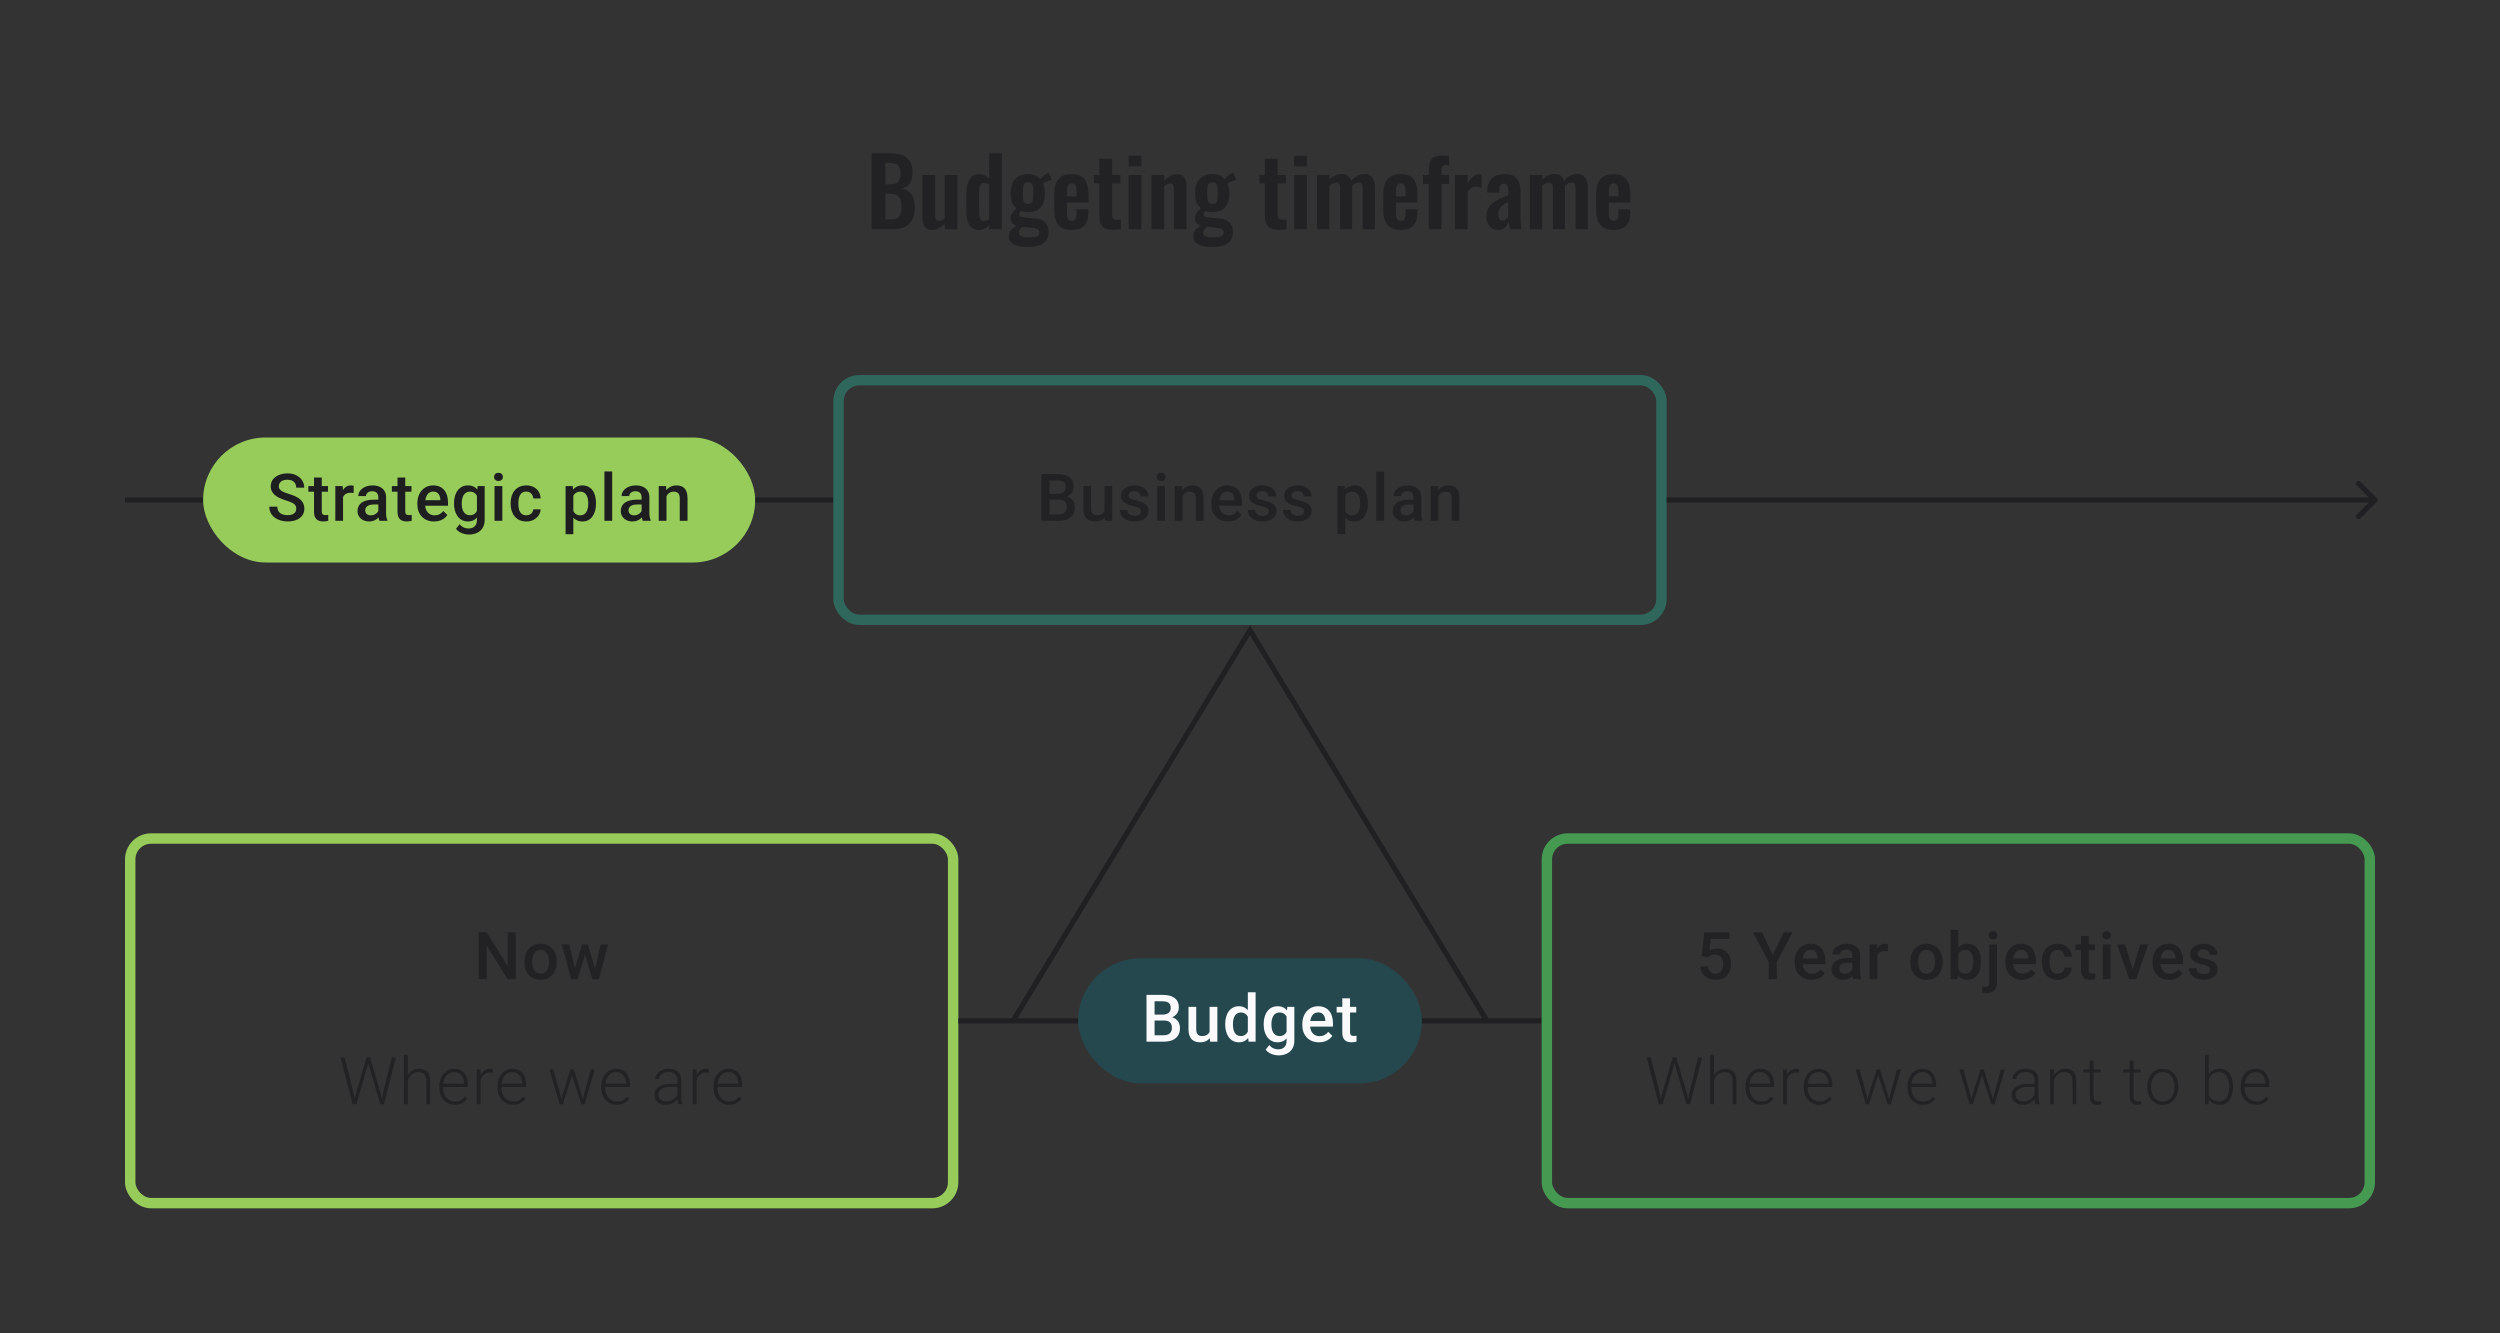 <svg width="480" height="256" viewBox="0 0 480 256" fill="none" xmlns="http://www.w3.org/2000/svg">
<rect x="0" y="0" width="480" height="256" fill="#333333" stroke="none"/>
<path d="M167.34 44V29.42H170.922C171.57 29.42 172.152 29.48 172.668 29.6C173.196 29.72 173.646 29.924 174.018 30.212C174.402 30.488 174.696 30.866 174.9 31.346C175.104 31.826 175.206 32.432 175.206 33.164C175.206 33.752 175.122 34.256 174.954 34.676C174.798 35.096 174.564 35.432 174.252 35.684C173.94 35.924 173.55 36.086 173.082 36.17C173.658 36.266 174.132 36.47 174.504 36.782C174.888 37.082 175.17 37.478 175.35 37.97C175.542 38.462 175.638 39.056 175.638 39.752C175.638 40.448 175.548 41.066 175.368 41.606C175.2 42.134 174.942 42.578 174.594 42.938C174.258 43.286 173.832 43.55 173.316 43.73C172.812 43.91 172.218 44 171.534 44H167.34ZM170.004 42.128H171.012C171.816 42.128 172.362 41.936 172.65 41.552C172.938 41.156 173.082 40.55 173.082 39.734C173.082 39.146 173.01 38.672 172.866 38.312C172.734 37.94 172.506 37.664 172.182 37.484C171.87 37.304 171.45 37.214 170.922 37.214H170.004V42.128ZM170.004 35.378H170.904C171.432 35.378 171.84 35.3 172.128 35.144C172.416 34.988 172.614 34.748 172.722 34.424C172.842 34.1 172.902 33.692 172.902 33.2C172.902 32.684 172.812 32.288 172.632 32.012C172.464 31.724 172.206 31.532 171.858 31.436C171.51 31.328 171.066 31.274 170.526 31.274H170.004V35.378ZM178.872 44.162C178.464 44.162 178.128 44.06 177.864 43.856C177.6 43.64 177.408 43.358 177.288 43.01C177.168 42.65 177.108 42.272 177.108 41.876V33.596H179.556V41.426C179.556 41.738 179.604 41.984 179.7 42.164C179.808 42.332 180 42.416 180.276 42.416C180.456 42.416 180.636 42.368 180.816 42.272C181.008 42.176 181.194 42.062 181.374 41.93V33.596H183.822V44H181.374V43.01C181.026 43.346 180.642 43.622 180.222 43.838C179.802 44.054 179.352 44.162 178.872 44.162ZM188.046 44.162C187.218 44.162 186.588 43.868 186.156 43.28C185.736 42.692 185.526 41.75 185.526 40.454V37.268C185.526 36.548 185.604 35.9 185.76 35.324C185.928 34.748 186.192 34.292 186.552 33.956C186.912 33.608 187.398 33.434 188.01 33.434C188.382 33.434 188.724 33.512 189.036 33.668C189.36 33.812 189.654 34.004 189.918 34.244V29.42H192.366V44H189.918V43.262C189.642 43.538 189.348 43.76 189.036 43.928C188.724 44.084 188.394 44.162 188.046 44.162ZM188.946 42.47C189.078 42.47 189.228 42.44 189.396 42.38C189.564 42.32 189.738 42.236 189.918 42.128V35.45C189.774 35.354 189.618 35.276 189.45 35.216C189.282 35.144 189.108 35.108 188.928 35.108C188.58 35.108 188.334 35.27 188.19 35.594C188.058 35.906 187.992 36.29 187.992 36.746V40.634C187.992 40.982 188.016 41.294 188.064 41.57C188.112 41.846 188.202 42.068 188.334 42.236C188.478 42.392 188.682 42.47 188.946 42.47ZM197.273 47.42C196.565 47.42 195.941 47.348 195.401 47.204C194.861 47.06 194.441 46.838 194.141 46.538C193.841 46.238 193.691 45.848 193.691 45.368C193.691 45.044 193.757 44.75 193.889 44.486C194.033 44.234 194.225 44.012 194.465 43.82C194.705 43.628 194.963 43.466 195.239 43.334C194.843 43.226 194.537 43.052 194.321 42.812C194.117 42.572 194.015 42.284 194.015 41.948C194.015 41.54 194.117 41.192 194.321 40.904C194.525 40.616 194.807 40.31 195.167 39.986C194.795 39.686 194.513 39.314 194.321 38.87C194.141 38.414 194.051 37.82 194.051 37.088C194.051 36.296 194.177 35.63 194.429 35.09C194.693 34.538 195.071 34.124 195.563 33.848C196.067 33.572 196.679 33.434 197.399 33.434C197.951 33.434 198.413 33.518 198.785 33.686C199.157 33.842 199.463 34.082 199.703 34.406C199.799 34.262 199.967 34.082 200.207 33.866C200.447 33.65 200.723 33.47 201.035 33.326L201.359 33.182L201.953 34.496C201.821 34.532 201.641 34.592 201.413 34.676C201.197 34.76 200.981 34.85 200.765 34.946C200.549 35.042 200.381 35.126 200.261 35.198C200.369 35.438 200.459 35.738 200.531 36.098C200.603 36.458 200.639 36.8 200.639 37.124C200.639 37.856 200.525 38.492 200.297 39.032C200.069 39.572 199.715 39.992 199.235 40.292C198.767 40.58 198.155 40.724 197.399 40.724C197.147 40.724 196.901 40.706 196.661 40.67C196.421 40.622 196.199 40.568 195.995 40.508C195.923 40.616 195.851 40.73 195.779 40.85C195.719 40.97 195.689 41.096 195.689 41.228C195.689 41.36 195.761 41.468 195.905 41.552C196.049 41.636 196.289 41.696 196.625 41.732L198.821 41.948C199.673 42.032 200.303 42.302 200.711 42.758C201.119 43.202 201.323 43.808 201.323 44.576C201.323 45.2 201.179 45.722 200.891 46.142C200.615 46.562 200.177 46.88 199.577 47.096C198.989 47.312 198.221 47.42 197.273 47.42ZM197.543 45.584C198.215 45.584 198.719 45.518 199.055 45.386C199.391 45.254 199.559 45.014 199.559 44.666C199.559 44.474 199.517 44.318 199.433 44.198C199.349 44.078 199.199 43.982 198.983 43.91C198.767 43.826 198.461 43.766 198.065 43.73L196.283 43.568C196.151 43.676 196.031 43.79 195.923 43.91C195.827 44.018 195.749 44.138 195.689 44.27C195.629 44.402 195.599 44.54 195.599 44.684C195.599 44.984 195.743 45.206 196.031 45.35C196.319 45.506 196.823 45.584 197.543 45.584ZM197.399 39.158C197.615 39.158 197.789 39.122 197.921 39.05C198.053 38.966 198.155 38.84 198.227 38.672C198.299 38.492 198.347 38.27 198.371 38.006C198.395 37.742 198.407 37.436 198.407 37.088C198.407 36.74 198.395 36.434 198.371 36.17C198.347 35.906 198.299 35.684 198.227 35.504C198.167 35.324 198.071 35.192 197.939 35.108C197.807 35.024 197.627 34.982 197.399 34.982C197.183 34.982 197.003 35.024 196.859 35.108C196.727 35.192 196.625 35.324 196.553 35.504C196.493 35.672 196.445 35.888 196.409 36.152C196.385 36.416 196.373 36.728 196.373 37.088C196.373 37.424 196.385 37.724 196.409 37.988C196.433 38.24 196.481 38.456 196.553 38.636C196.625 38.804 196.727 38.936 196.859 39.032C197.003 39.116 197.183 39.158 197.399 39.158ZM205.766 44.162C204.986 44.162 204.35 44.018 203.858 43.73C203.366 43.43 203 42.998 202.76 42.434C202.532 41.858 202.418 41.168 202.418 40.364V37.232C202.418 36.404 202.532 35.708 202.76 35.144C203 34.58 203.366 34.154 203.858 33.866C204.362 33.578 204.998 33.434 205.766 33.434C206.594 33.434 207.236 33.59 207.692 33.902C208.16 34.214 208.49 34.67 208.682 35.27C208.886 35.858 208.988 36.578 208.988 37.43V38.906H204.848V40.958C204.848 41.294 204.878 41.57 204.938 41.786C205.01 42.002 205.118 42.158 205.262 42.254C205.406 42.35 205.58 42.398 205.784 42.398C206 42.398 206.174 42.35 206.306 42.254C206.438 42.146 206.534 41.996 206.594 41.804C206.654 41.6 206.684 41.348 206.684 41.048V40.184H208.97V40.886C208.97 41.942 208.706 42.752 208.178 43.316C207.65 43.88 206.846 44.162 205.766 44.162ZM204.848 37.7H206.684V36.71C206.684 36.35 206.654 36.062 206.594 35.846C206.534 35.618 206.438 35.456 206.306 35.36C206.174 35.252 205.988 35.198 205.748 35.198C205.532 35.198 205.358 35.252 205.226 35.36C205.094 35.468 204.998 35.648 204.938 35.9C204.878 36.152 204.848 36.512 204.848 36.98V37.7ZM213.655 44.126C212.995 44.126 212.473 44.018 212.089 43.802C211.717 43.586 211.453 43.274 211.297 42.866C211.141 42.458 211.063 41.972 211.063 41.408V35.216H210.019V33.596H211.063V30.482H213.529V33.596H215.113V35.216H213.529V41.192C213.529 41.552 213.607 41.81 213.763 41.966C213.919 42.11 214.153 42.182 214.465 42.182C214.597 42.182 214.723 42.176 214.843 42.164C214.975 42.152 215.101 42.14 215.221 42.128V44C215.017 44.024 214.777 44.048 214.501 44.072C214.237 44.108 213.955 44.126 213.655 44.126ZM216.697 44V33.596H219.145V44H216.697ZM216.697 31.94V29.906H219.145V31.94H216.697ZM221.09 44V33.596H223.538V34.64C223.91 34.28 224.3 33.992 224.708 33.776C225.128 33.548 225.578 33.434 226.058 33.434C226.49 33.434 226.832 33.542 227.084 33.758C227.336 33.962 227.522 34.238 227.642 34.586C227.762 34.934 227.822 35.312 227.822 35.72V44H225.374V36.206C225.374 35.894 225.326 35.654 225.23 35.486C225.134 35.318 224.948 35.234 224.672 35.234C224.504 35.234 224.318 35.282 224.114 35.378C223.922 35.474 223.73 35.594 223.538 35.738V44H221.09ZM232.676 47.42C231.968 47.42 231.344 47.348 230.804 47.204C230.264 47.06 229.844 46.838 229.544 46.538C229.244 46.238 229.094 45.848 229.094 45.368C229.094 45.044 229.16 44.75 229.292 44.486C229.436 44.234 229.628 44.012 229.868 43.82C230.108 43.628 230.366 43.466 230.642 43.334C230.246 43.226 229.94 43.052 229.724 42.812C229.52 42.572 229.418 42.284 229.418 41.948C229.418 41.54 229.52 41.192 229.724 40.904C229.928 40.616 230.21 40.31 230.57 39.986C230.198 39.686 229.916 39.314 229.724 38.87C229.544 38.414 229.454 37.82 229.454 37.088C229.454 36.296 229.58 35.63 229.832 35.09C230.096 34.538 230.474 34.124 230.966 33.848C231.47 33.572 232.082 33.434 232.802 33.434C233.354 33.434 233.816 33.518 234.188 33.686C234.56 33.842 234.866 34.082 235.106 34.406C235.202 34.262 235.37 34.082 235.61 33.866C235.85 33.65 236.126 33.47 236.438 33.326L236.762 33.182L237.356 34.496C237.224 34.532 237.044 34.592 236.816 34.676C236.6 34.76 236.384 34.85 236.168 34.946C235.952 35.042 235.784 35.126 235.664 35.198C235.772 35.438 235.862 35.738 235.934 36.098C236.006 36.458 236.042 36.8 236.042 37.124C236.042 37.856 235.928 38.492 235.7 39.032C235.472 39.572 235.118 39.992 234.638 40.292C234.17 40.58 233.558 40.724 232.802 40.724C232.55 40.724 232.304 40.706 232.064 40.67C231.824 40.622 231.602 40.568 231.398 40.508C231.326 40.616 231.254 40.73 231.182 40.85C231.122 40.97 231.092 41.096 231.092 41.228C231.092 41.36 231.164 41.468 231.308 41.552C231.452 41.636 231.692 41.696 232.028 41.732L234.224 41.948C235.076 42.032 235.706 42.302 236.114 42.758C236.522 43.202 236.726 43.808 236.726 44.576C236.726 45.2 236.582 45.722 236.294 46.142C236.018 46.562 235.58 46.88 234.98 47.096C234.392 47.312 233.624 47.42 232.676 47.42ZM232.946 45.584C233.618 45.584 234.122 45.518 234.458 45.386C234.794 45.254 234.962 45.014 234.962 44.666C234.962 44.474 234.92 44.318 234.836 44.198C234.752 44.078 234.602 43.982 234.386 43.91C234.17 43.826 233.864 43.766 233.468 43.73L231.686 43.568C231.554 43.676 231.434 43.79 231.326 43.91C231.23 44.018 231.152 44.138 231.092 44.27C231.032 44.402 231.002 44.54 231.002 44.684C231.002 44.984 231.146 45.206 231.434 45.35C231.722 45.506 232.226 45.584 232.946 45.584ZM232.802 39.158C233.018 39.158 233.192 39.122 233.324 39.05C233.456 38.966 233.558 38.84 233.63 38.672C233.702 38.492 233.75 38.27 233.774 38.006C233.798 37.742 233.81 37.436 233.81 37.088C233.81 36.74 233.798 36.434 233.774 36.17C233.75 35.906 233.702 35.684 233.63 35.504C233.57 35.324 233.474 35.192 233.342 35.108C233.21 35.024 233.03 34.982 232.802 34.982C232.586 34.982 232.406 35.024 232.262 35.108C232.13 35.192 232.028 35.324 231.956 35.504C231.896 35.672 231.848 35.888 231.812 36.152C231.788 36.416 231.776 36.728 231.776 37.088C231.776 37.424 231.788 37.724 231.812 37.988C231.836 38.24 231.884 38.456 231.956 38.636C232.028 38.804 232.13 38.936 232.262 39.032C232.406 39.116 232.586 39.158 232.802 39.158ZM245.436 44.126C244.776 44.126 244.254 44.018 243.87 43.802C243.498 43.586 243.234 43.274 243.078 42.866C242.922 42.458 242.844 41.972 242.844 41.408V35.216H241.8V33.596H242.844V30.482H245.31V33.596H246.894V35.216H245.31V41.192C245.31 41.552 245.388 41.81 245.544 41.966C245.7 42.11 245.934 42.182 246.246 42.182C246.378 42.182 246.504 42.176 246.624 42.164C246.756 42.152 246.882 42.14 247.002 42.128V44C246.798 44.024 246.558 44.048 246.282 44.072C246.018 44.108 245.736 44.126 245.436 44.126ZM248.479 44V33.596H250.927V44H248.479ZM248.479 31.94V29.906H250.927V31.94H248.479ZM252.872 44V33.596H255.23V34.496C255.59 34.112 255.98 33.836 256.4 33.668C256.82 33.488 257.246 33.398 257.678 33.398C258.086 33.398 258.44 33.5 258.74 33.704C259.052 33.908 259.28 34.232 259.424 34.676C259.82 34.22 260.24 33.896 260.684 33.704C261.128 33.5 261.584 33.398 262.052 33.398C262.424 33.398 262.754 33.494 263.042 33.686C263.33 33.866 263.558 34.142 263.726 34.514C263.894 34.874 263.978 35.33 263.978 35.882V44H261.638V36.098C261.638 35.702 261.572 35.432 261.44 35.288C261.308 35.132 261.122 35.054 260.882 35.054C260.69 35.054 260.474 35.108 260.234 35.216C260.006 35.324 259.796 35.474 259.604 35.666C259.604 35.702 259.604 35.738 259.604 35.774C259.604 35.798 259.604 35.834 259.604 35.882V44H257.282V36.098C257.282 35.702 257.21 35.432 257.066 35.288C256.934 35.132 256.748 35.054 256.508 35.054C256.316 35.054 256.106 35.108 255.878 35.216C255.65 35.324 255.434 35.474 255.23 35.666V44H252.872ZM268.941 44.162C268.161 44.162 267.525 44.018 267.033 43.73C266.541 43.43 266.175 42.998 265.935 42.434C265.707 41.858 265.593 41.168 265.593 40.364V37.232C265.593 36.404 265.707 35.708 265.935 35.144C266.175 34.58 266.541 34.154 267.033 33.866C267.537 33.578 268.173 33.434 268.941 33.434C269.769 33.434 270.411 33.59 270.867 33.902C271.335 34.214 271.665 34.67 271.857 35.27C272.061 35.858 272.163 36.578 272.163 37.43V38.906H268.023V40.958C268.023 41.294 268.053 41.57 268.113 41.786C268.185 42.002 268.293 42.158 268.437 42.254C268.581 42.35 268.755 42.398 268.959 42.398C269.175 42.398 269.349 42.35 269.481 42.254C269.613 42.146 269.709 41.996 269.769 41.804C269.829 41.6 269.859 41.348 269.859 41.048V40.184H272.145V40.886C272.145 41.942 271.881 42.752 271.353 43.316C270.825 43.88 270.021 44.162 268.941 44.162ZM268.023 37.7H269.859V36.71C269.859 36.35 269.829 36.062 269.769 35.846C269.709 35.618 269.613 35.456 269.481 35.36C269.349 35.252 269.163 35.198 268.923 35.198C268.707 35.198 268.533 35.252 268.401 35.36C268.269 35.468 268.173 35.648 268.113 35.9C268.053 36.152 268.023 36.512 268.023 36.98V37.7ZM274.329 44V35.306H273.213V33.596H274.329V32.93C274.329 32.306 274.383 31.766 274.491 31.31C274.611 30.842 274.851 30.482 275.211 30.23C275.583 29.978 276.141 29.852 276.885 29.852C277.113 29.852 277.329 29.864 277.533 29.888C277.737 29.9 277.965 29.924 278.217 29.96V31.778C278.121 31.754 278.007 31.736 277.875 31.724C277.755 31.7 277.641 31.688 277.533 31.688C277.245 31.688 277.047 31.778 276.939 31.958C276.831 32.138 276.777 32.402 276.777 32.75V33.596H278.217V35.306H276.777V44H274.329ZM279.345 44V33.596H281.793V35.198C282.153 34.586 282.513 34.148 282.873 33.884C283.233 33.608 283.629 33.47 284.061 33.47C284.133 33.47 284.193 33.476 284.241 33.488C284.301 33.488 284.367 33.494 284.439 33.506V36.044C284.295 35.984 284.133 35.936 283.953 35.9C283.785 35.852 283.611 35.828 283.431 35.828C283.107 35.828 282.813 35.906 282.549 36.062C282.285 36.218 282.033 36.476 281.793 36.836V44H279.345ZM287.618 44.162C287.15 44.162 286.748 44.042 286.412 43.802C286.076 43.55 285.818 43.238 285.638 42.866C285.458 42.482 285.368 42.086 285.368 41.678C285.368 41.03 285.488 40.484 285.728 40.04C285.968 39.596 286.286 39.224 286.682 38.924C287.078 38.624 287.528 38.366 288.032 38.15C288.536 37.922 289.046 37.718 289.562 37.538V36.638C289.562 36.338 289.538 36.086 289.49 35.882C289.454 35.678 289.376 35.522 289.256 35.414C289.148 35.306 288.974 35.252 288.734 35.252C288.53 35.252 288.362 35.3 288.23 35.396C288.11 35.492 288.02 35.63 287.96 35.81C287.912 35.978 287.882 36.176 287.87 36.404L287.834 37.034L285.512 36.944C285.548 35.744 285.842 34.862 286.394 34.298C286.958 33.722 287.81 33.434 288.95 33.434C289.994 33.434 290.75 33.722 291.218 34.298C291.698 34.874 291.938 35.654 291.938 36.638V41.444C291.938 41.828 291.944 42.176 291.956 42.488C291.98 42.8 292.004 43.082 292.028 43.334C292.064 43.586 292.094 43.808 292.118 44H289.922C289.886 43.76 289.838 43.49 289.778 43.19C289.73 42.878 289.694 42.65 289.67 42.506C289.55 42.926 289.322 43.31 288.986 43.658C288.65 43.994 288.194 44.162 287.618 44.162ZM288.518 42.344C288.674 42.344 288.818 42.308 288.95 42.236C289.094 42.152 289.22 42.056 289.328 41.948C289.436 41.84 289.514 41.744 289.562 41.66V38.762C289.298 38.918 289.046 39.074 288.806 39.23C288.578 39.386 288.374 39.56 288.194 39.752C288.026 39.932 287.894 40.13 287.798 40.346C287.714 40.562 287.672 40.814 287.672 41.102C287.672 41.486 287.744 41.792 287.888 42.02C288.044 42.236 288.254 42.344 288.518 42.344ZM293.741 44V33.596H296.099V34.496C296.459 34.112 296.849 33.836 297.269 33.668C297.689 33.488 298.115 33.398 298.547 33.398C298.955 33.398 299.309 33.5 299.609 33.704C299.921 33.908 300.149 34.232 300.293 34.676C300.689 34.22 301.109 33.896 301.553 33.704C301.997 33.5 302.453 33.398 302.921 33.398C303.293 33.398 303.623 33.494 303.911 33.686C304.199 33.866 304.427 34.142 304.595 34.514C304.763 34.874 304.847 35.33 304.847 35.882V44H302.507V36.098C302.507 35.702 302.441 35.432 302.309 35.288C302.177 35.132 301.991 35.054 301.751 35.054C301.559 35.054 301.343 35.108 301.103 35.216C300.875 35.324 300.665 35.474 300.473 35.666C300.473 35.702 300.473 35.738 300.473 35.774C300.473 35.798 300.473 35.834 300.473 35.882V44H298.151V36.098C298.151 35.702 298.079 35.432 297.935 35.288C297.803 35.132 297.617 35.054 297.377 35.054C297.185 35.054 296.975 35.108 296.747 35.216C296.519 35.324 296.303 35.474 296.099 35.666V44H293.741ZM309.811 44.162C309.031 44.162 308.395 44.018 307.903 43.73C307.411 43.43 307.045 42.998 306.805 42.434C306.577 41.858 306.463 41.168 306.463 40.364V37.232C306.463 36.404 306.577 35.708 306.805 35.144C307.045 34.58 307.411 34.154 307.903 33.866C308.407 33.578 309.043 33.434 309.811 33.434C310.639 33.434 311.281 33.59 311.737 33.902C312.205 34.214 312.535 34.67 312.727 35.27C312.931 35.858 313.033 36.578 313.033 37.43V38.906H308.893V40.958C308.893 41.294 308.923 41.57 308.983 41.786C309.055 42.002 309.163 42.158 309.307 42.254C309.451 42.35 309.625 42.398 309.829 42.398C310.045 42.398 310.219 42.35 310.351 42.254C310.483 42.146 310.579 41.996 310.639 41.804C310.699 41.6 310.729 41.348 310.729 41.048V40.184H313.015V40.886C313.015 41.942 312.751 42.752 312.223 43.316C311.695 43.88 310.891 44.162 309.811 44.162ZM308.893 37.7H310.729V36.71C310.729 36.35 310.699 36.062 310.639 35.846C310.579 35.618 310.483 35.456 310.351 35.36C310.219 35.252 310.033 35.198 309.793 35.198C309.577 35.198 309.403 35.252 309.271 35.36C309.139 35.468 309.043 35.648 308.983 35.9C308.923 36.152 308.893 36.512 308.893 36.98V37.7Z" fill="#1E1E21" fill-opacity="0.76"/>
<path d="M24 96L39 96" stroke="#1E1E21" stroke-opacity="0.89"/>
<rect x="39" y="84" width="106" height="24" rx="12" fill="#97CC5B"/>
<path d="M56.881 97.686C56.881 97.5 56.852 97.336 56.794 97.192C56.741 97.048 56.644 96.916 56.504 96.797C56.364 96.677 56.167 96.562 55.912 96.451C55.661 96.336 55.34 96.219 54.949 96.099C54.521 95.968 54.126 95.822 53.764 95.661C53.406 95.497 53.093 95.307 52.826 95.093C52.558 94.875 52.35 94.626 52.202 94.347C52.054 94.063 51.98 93.736 51.98 93.365C51.98 92.999 52.056 92.666 52.208 92.365C52.365 92.065 52.585 91.806 52.869 91.588C53.157 91.365 53.496 91.195 53.887 91.076C54.278 90.952 54.71 90.89 55.183 90.89C55.85 90.89 56.424 91.014 56.905 91.261C57.391 91.507 57.763 91.839 58.022 92.254C58.286 92.67 58.417 93.129 58.417 93.631H56.881C56.881 93.334 56.817 93.073 56.689 92.847C56.566 92.616 56.377 92.435 56.121 92.304C55.87 92.172 55.551 92.106 55.165 92.106C54.799 92.106 54.494 92.162 54.251 92.273C54.009 92.384 53.828 92.534 53.708 92.723C53.589 92.913 53.529 93.127 53.529 93.365C53.529 93.534 53.568 93.688 53.647 93.828C53.725 93.964 53.844 94.091 54.005 94.211C54.165 94.326 54.367 94.435 54.609 94.538C54.852 94.641 55.138 94.74 55.467 94.834C55.965 94.982 56.399 95.147 56.77 95.328C57.14 95.505 57.448 95.706 57.695 95.933C57.942 96.159 58.127 96.416 58.251 96.704C58.374 96.988 58.436 97.311 58.436 97.673C58.436 98.052 58.36 98.393 58.208 98.698C58.055 98.998 57.837 99.255 57.553 99.469C57.273 99.679 56.936 99.842 56.541 99.957C56.15 100.068 55.714 100.123 55.233 100.123C54.801 100.123 54.375 100.066 53.955 99.951C53.539 99.835 53.161 99.66 52.819 99.426C52.478 99.187 52.206 98.891 52.005 98.537C51.803 98.179 51.702 97.762 51.702 97.284H53.252C53.252 97.576 53.301 97.825 53.4 98.031C53.502 98.237 53.644 98.406 53.825 98.537C54.007 98.665 54.216 98.76 54.455 98.821C54.698 98.883 54.957 98.914 55.233 98.914C55.595 98.914 55.897 98.862 56.14 98.76C56.387 98.657 56.572 98.513 56.695 98.327C56.819 98.142 56.881 97.928 56.881 97.686ZM62.972 93.322V94.408H59.207V93.322H62.972ZM60.293 91.686H61.781V98.155C61.781 98.36 61.81 98.519 61.867 98.63C61.929 98.737 62.013 98.809 62.12 98.846C62.227 98.883 62.353 98.901 62.497 98.901C62.6 98.901 62.698 98.895 62.793 98.883C62.888 98.871 62.964 98.858 63.021 98.846L63.028 99.981C62.904 100.019 62.76 100.051 62.596 100.08C62.435 100.109 62.25 100.123 62.04 100.123C61.699 100.123 61.396 100.064 61.133 99.945C60.869 99.821 60.664 99.621 60.516 99.346C60.367 99.07 60.293 98.704 60.293 98.247V91.686ZM65.866 94.593V100H64.379V93.322H65.798L65.866 94.593ZM67.909 93.279L67.897 94.661C67.806 94.645 67.708 94.632 67.601 94.624C67.498 94.616 67.395 94.612 67.292 94.612C67.037 94.612 66.813 94.649 66.619 94.723C66.426 94.793 66.263 94.896 66.132 95.032C66.004 95.163 65.905 95.324 65.835 95.513C65.766 95.702 65.724 95.914 65.712 96.149L65.373 96.173C65.373 95.754 65.414 95.365 65.496 95.007C65.578 94.649 65.702 94.334 65.866 94.063C66.035 93.791 66.245 93.579 66.496 93.427C66.751 93.275 67.045 93.199 67.378 93.199C67.469 93.199 67.566 93.207 67.668 93.223C67.775 93.24 67.856 93.258 67.909 93.279ZM72.637 98.661V95.476C72.637 95.237 72.593 95.032 72.507 94.859C72.421 94.686 72.289 94.552 72.112 94.458C71.939 94.363 71.721 94.316 71.458 94.316C71.215 94.316 71.005 94.357 70.828 94.439C70.651 94.521 70.513 94.632 70.415 94.772C70.316 94.912 70.267 95.071 70.267 95.248H68.785C68.785 94.984 68.849 94.729 68.977 94.482C69.104 94.236 69.289 94.015 69.532 93.822C69.775 93.629 70.065 93.476 70.402 93.365C70.74 93.254 71.118 93.199 71.538 93.199C72.04 93.199 72.484 93.283 72.871 93.452C73.262 93.62 73.569 93.875 73.791 94.217C74.017 94.554 74.13 94.978 74.13 95.488V98.457C74.13 98.761 74.151 99.035 74.192 99.278C74.237 99.516 74.301 99.724 74.383 99.901V100H72.859C72.789 99.84 72.733 99.636 72.692 99.389C72.655 99.138 72.637 98.895 72.637 98.661ZM72.853 95.939L72.865 96.859H71.797C71.522 96.859 71.279 96.885 71.069 96.939C70.859 96.988 70.684 97.062 70.544 97.161C70.404 97.26 70.299 97.379 70.23 97.519C70.16 97.659 70.125 97.817 70.125 97.994C70.125 98.171 70.166 98.334 70.248 98.482C70.33 98.626 70.45 98.739 70.606 98.821C70.766 98.903 70.96 98.945 71.186 98.945C71.491 98.945 71.756 98.883 71.982 98.76C72.213 98.632 72.394 98.478 72.525 98.297C72.657 98.111 72.727 97.936 72.735 97.772L73.217 98.432C73.167 98.601 73.083 98.782 72.964 98.975C72.844 99.169 72.688 99.354 72.495 99.531C72.305 99.704 72.077 99.846 71.81 99.957C71.546 100.068 71.242 100.123 70.896 100.123C70.46 100.123 70.071 100.037 69.73 99.864C69.388 99.687 69.121 99.451 68.927 99.154C68.734 98.854 68.637 98.515 68.637 98.136C68.637 97.782 68.703 97.469 68.835 97.198C68.971 96.922 69.168 96.692 69.427 96.507C69.691 96.322 70.011 96.182 70.39 96.087C70.769 95.988 71.201 95.939 71.686 95.939H72.853ZM79 93.322V94.408H75.235V93.322H79ZM76.321 91.686H77.808V98.155C77.808 98.36 77.837 98.519 77.895 98.63C77.957 98.737 78.041 98.809 78.148 98.846C78.255 98.883 78.38 98.901 78.524 98.901C78.627 98.901 78.726 98.895 78.821 98.883C78.915 98.871 78.991 98.858 79.049 98.846L79.055 99.981C78.932 100.019 78.788 100.051 78.623 100.08C78.463 100.109 78.278 100.123 78.068 100.123C77.726 100.123 77.424 100.064 77.16 99.945C76.897 99.821 76.691 99.621 76.543 99.346C76.395 99.07 76.321 98.704 76.321 98.247V91.686ZM83.344 100.123C82.851 100.123 82.404 100.043 82.005 99.883C81.61 99.718 81.273 99.49 80.993 99.198C80.717 98.906 80.505 98.562 80.357 98.167C80.209 97.772 80.135 97.346 80.135 96.889V96.642C80.135 96.12 80.211 95.647 80.363 95.223C80.516 94.799 80.727 94.437 80.999 94.137C81.271 93.832 81.591 93.6 81.962 93.439C82.332 93.279 82.733 93.199 83.165 93.199C83.643 93.199 84.06 93.279 84.418 93.439C84.776 93.6 85.072 93.826 85.307 94.118C85.546 94.406 85.722 94.75 85.838 95.149C85.957 95.548 86.017 95.988 86.017 96.47V97.105H80.857V96.038H84.548V95.92C84.54 95.653 84.486 95.402 84.387 95.167C84.293 94.933 84.147 94.744 83.949 94.6C83.752 94.456 83.488 94.384 83.159 94.384C82.912 94.384 82.692 94.437 82.499 94.544C82.309 94.647 82.151 94.797 82.023 94.995C81.896 95.192 81.797 95.431 81.727 95.71C81.662 95.986 81.629 96.297 81.629 96.642V96.889C81.629 97.181 81.668 97.453 81.746 97.704C81.828 97.951 81.947 98.167 82.104 98.352C82.26 98.537 82.449 98.683 82.672 98.79C82.894 98.893 83.147 98.945 83.431 98.945C83.789 98.945 84.108 98.873 84.387 98.729C84.667 98.585 84.91 98.381 85.116 98.118L85.9 98.877C85.755 99.087 85.568 99.288 85.338 99.482C85.107 99.671 84.826 99.825 84.492 99.945C84.163 100.064 83.781 100.123 83.344 100.123ZM91.707 93.322H93.059V99.815C93.059 100.416 92.931 100.926 92.676 101.345C92.421 101.765 92.065 102.084 91.608 102.302C91.151 102.524 90.623 102.635 90.022 102.635C89.767 102.635 89.483 102.598 89.17 102.524C88.862 102.45 88.561 102.331 88.269 102.166C87.981 102.006 87.74 101.794 87.547 101.531L88.245 100.654C88.483 100.938 88.746 101.146 89.034 101.278C89.323 101.409 89.625 101.475 89.942 101.475C90.283 101.475 90.573 101.411 90.812 101.284C91.055 101.16 91.242 100.977 91.374 100.734C91.505 100.492 91.571 100.195 91.571 99.846V94.834L91.707 93.322ZM87.171 96.735V96.606C87.171 96.099 87.232 95.638 87.356 95.223C87.479 94.803 87.656 94.443 87.887 94.143C88.117 93.838 88.397 93.606 88.726 93.445C89.055 93.281 89.427 93.199 89.843 93.199C90.275 93.199 90.643 93.277 90.948 93.433C91.256 93.59 91.514 93.814 91.719 94.106C91.925 94.394 92.085 94.74 92.201 95.143C92.32 95.542 92.409 95.986 92.466 96.476V96.889C92.413 97.367 92.322 97.803 92.195 98.198C92.067 98.593 91.898 98.934 91.688 99.222C91.479 99.51 91.219 99.733 90.911 99.889C90.606 100.045 90.246 100.123 89.831 100.123C89.423 100.123 89.055 100.039 88.726 99.87C88.401 99.702 88.121 99.465 87.887 99.161C87.656 98.856 87.479 98.498 87.356 98.087C87.232 97.671 87.171 97.221 87.171 96.735ZM88.658 96.606V96.735C88.658 97.04 88.687 97.323 88.745 97.587C88.806 97.85 88.899 98.083 89.022 98.284C89.15 98.482 89.31 98.638 89.504 98.753C89.701 98.864 89.934 98.92 90.201 98.92C90.551 98.92 90.837 98.846 91.059 98.698C91.285 98.55 91.458 98.35 91.577 98.099C91.701 97.844 91.787 97.56 91.837 97.247V96.13C91.812 95.888 91.76 95.661 91.682 95.451C91.608 95.242 91.507 95.058 91.38 94.902C91.252 94.742 91.092 94.618 90.898 94.532C90.705 94.441 90.477 94.396 90.213 94.396C89.946 94.396 89.713 94.454 89.516 94.569C89.318 94.684 89.156 94.842 89.028 95.044C88.905 95.246 88.812 95.48 88.751 95.748C88.689 96.015 88.658 96.301 88.658 96.606ZM96.447 93.322V100H94.953V93.322H96.447ZM94.854 91.569C94.854 91.343 94.928 91.156 95.077 91.008C95.229 90.855 95.439 90.779 95.706 90.779C95.969 90.779 96.177 90.855 96.329 91.008C96.482 91.156 96.558 91.343 96.558 91.569C96.558 91.791 96.482 91.977 96.329 92.125C96.177 92.273 95.969 92.347 95.706 92.347C95.439 92.347 95.229 92.273 95.077 92.125C94.928 91.977 94.854 91.791 94.854 91.569ZM101.057 98.938C101.3 98.938 101.518 98.891 101.711 98.796C101.909 98.698 102.067 98.562 102.186 98.389C102.31 98.216 102.378 98.017 102.39 97.79H103.791C103.783 98.222 103.655 98.615 103.408 98.969C103.161 99.323 102.834 99.605 102.427 99.815C102.02 100.021 101.569 100.123 101.075 100.123C100.565 100.123 100.121 100.037 99.742 99.864C99.364 99.687 99.049 99.445 98.798 99.136C98.547 98.827 98.358 98.471 98.23 98.068C98.107 97.665 98.045 97.233 98.045 96.772V96.556C98.045 96.095 98.107 95.663 98.23 95.26C98.358 94.853 98.547 94.495 98.798 94.186C99.049 93.877 99.364 93.637 99.742 93.464C100.121 93.287 100.563 93.199 101.069 93.199C101.604 93.199 102.073 93.306 102.476 93.519C102.88 93.729 103.196 94.024 103.427 94.402C103.661 94.776 103.783 95.213 103.791 95.71H102.39C102.378 95.464 102.316 95.242 102.205 95.044C102.098 94.842 101.946 94.682 101.748 94.563C101.555 94.443 101.322 94.384 101.051 94.384C100.75 94.384 100.501 94.445 100.304 94.569C100.106 94.688 99.952 94.853 99.841 95.062C99.73 95.268 99.65 95.501 99.6 95.76C99.555 96.015 99.532 96.28 99.532 96.556V96.772C99.532 97.048 99.555 97.315 99.6 97.575C99.646 97.834 99.724 98.066 99.835 98.272C99.95 98.474 100.106 98.636 100.304 98.76C100.501 98.879 100.752 98.938 101.057 98.938ZM110.08 94.606V102.568H108.592V93.322H109.962L110.08 94.606ZM114.431 96.599V96.729C114.431 97.214 114.373 97.665 114.258 98.081C114.147 98.492 113.98 98.852 113.758 99.161C113.54 99.465 113.271 99.702 112.95 99.87C112.629 100.039 112.258 100.123 111.839 100.123C111.423 100.123 111.059 100.047 110.746 99.895C110.438 99.739 110.176 99.519 109.962 99.235C109.748 98.951 109.576 98.618 109.444 98.235C109.316 97.848 109.226 97.424 109.172 96.963V96.463C109.226 95.974 109.316 95.529 109.444 95.13C109.576 94.731 109.748 94.388 109.962 94.1C110.176 93.812 110.438 93.59 110.746 93.433C111.055 93.277 111.415 93.199 111.826 93.199C112.246 93.199 112.618 93.281 112.943 93.445C113.268 93.606 113.542 93.836 113.764 94.137C113.986 94.433 114.153 94.791 114.264 95.211C114.375 95.626 114.431 96.089 114.431 96.599ZM112.943 96.729V96.599C112.943 96.291 112.915 96.005 112.857 95.741C112.799 95.474 112.709 95.239 112.585 95.038C112.462 94.836 112.304 94.68 112.11 94.569C111.921 94.454 111.693 94.396 111.425 94.396C111.162 94.396 110.935 94.441 110.746 94.532C110.557 94.618 110.399 94.74 110.271 94.896C110.143 95.052 110.045 95.235 109.975 95.445C109.905 95.651 109.855 95.875 109.827 96.118V97.315C109.876 97.612 109.96 97.883 110.08 98.13C110.199 98.377 110.368 98.574 110.586 98.722C110.808 98.866 111.092 98.938 111.437 98.938C111.705 98.938 111.933 98.881 112.123 98.766C112.312 98.65 112.466 98.492 112.585 98.29C112.709 98.085 112.799 97.848 112.857 97.581C112.915 97.313 112.943 97.029 112.943 96.729ZM117.541 90.52V100H116.048V90.52H117.541ZM123.188 98.661V95.476C123.188 95.237 123.145 95.032 123.059 94.859C122.972 94.686 122.841 94.552 122.664 94.458C122.491 94.363 122.273 94.316 122.009 94.316C121.767 94.316 121.557 94.357 121.38 94.439C121.203 94.521 121.065 94.632 120.966 94.772C120.868 94.912 120.818 95.071 120.818 95.248H119.337C119.337 94.984 119.401 94.729 119.528 94.482C119.656 94.236 119.841 94.015 120.084 93.822C120.327 93.629 120.617 93.476 120.954 93.365C121.291 93.254 121.67 93.199 122.09 93.199C122.592 93.199 123.036 93.283 123.423 93.452C123.814 93.62 124.12 93.875 124.342 94.217C124.569 94.554 124.682 94.978 124.682 95.488V98.457C124.682 98.761 124.702 99.035 124.744 99.278C124.789 99.516 124.853 99.724 124.935 99.901V100H123.41C123.34 99.84 123.285 99.636 123.244 99.389C123.207 99.138 123.188 98.895 123.188 98.661ZM123.404 95.939L123.417 96.859H122.349C122.073 96.859 121.83 96.885 121.621 96.939C121.411 96.988 121.236 97.062 121.096 97.161C120.956 97.26 120.851 97.379 120.781 97.519C120.711 97.659 120.676 97.817 120.676 97.994C120.676 98.171 120.717 98.334 120.8 98.482C120.882 98.626 121.001 98.739 121.158 98.821C121.318 98.903 121.512 98.945 121.738 98.945C122.042 98.945 122.308 98.883 122.534 98.76C122.764 98.632 122.945 98.478 123.077 98.297C123.209 98.111 123.279 97.936 123.287 97.772L123.768 98.432C123.719 98.601 123.635 98.782 123.515 98.975C123.396 99.169 123.24 99.354 123.046 99.531C122.857 99.704 122.629 99.846 122.361 99.957C122.098 100.068 121.793 100.123 121.448 100.123C121.012 100.123 120.623 100.037 120.281 99.864C119.94 99.687 119.672 99.451 119.479 99.154C119.286 98.854 119.189 98.515 119.189 98.136C119.189 97.782 119.255 97.469 119.386 97.198C119.522 96.922 119.72 96.692 119.979 96.507C120.242 96.322 120.563 96.182 120.942 96.087C121.32 95.988 121.752 95.939 122.238 95.939H123.404ZM127.965 94.748V100H126.478V93.322H127.879L127.965 94.748ZM127.7 96.414L127.218 96.408C127.222 95.935 127.288 95.501 127.416 95.106C127.547 94.711 127.728 94.371 127.959 94.087C128.193 93.803 128.473 93.585 128.798 93.433C129.123 93.277 129.485 93.199 129.884 93.199C130.205 93.199 130.495 93.244 130.755 93.334C131.018 93.421 131.242 93.563 131.427 93.76C131.617 93.958 131.761 94.215 131.859 94.532C131.958 94.844 132.008 95.229 132.008 95.686V100H130.514V95.68C130.514 95.359 130.467 95.106 130.372 94.921C130.282 94.731 130.148 94.598 129.971 94.519C129.798 94.437 129.582 94.396 129.323 94.396C129.068 94.396 128.839 94.449 128.638 94.556C128.436 94.663 128.265 94.809 128.125 94.995C127.99 95.18 127.885 95.394 127.811 95.636C127.737 95.879 127.7 96.138 127.7 96.414Z" fill="#1E1E21"/>
<path d="M145 96L160 96" stroke="#1E1E21" stroke-opacity="0.89"/>
<path d="M203.316 95.939H201.026L201.014 94.809H203.013C203.351 94.809 203.637 94.76 203.871 94.661C204.11 94.558 204.291 94.412 204.414 94.223C204.538 94.03 204.6 93.797 204.6 93.526C204.6 93.225 204.542 92.981 204.427 92.791C204.312 92.602 204.135 92.464 203.896 92.378C203.661 92.291 203.361 92.248 202.995 92.248H201.495V100H199.946V91.014H202.995C203.489 91.014 203.929 91.061 204.316 91.156C204.707 91.25 205.038 91.398 205.309 91.6C205.585 91.798 205.793 92.049 205.933 92.353C206.077 92.657 206.149 93.02 206.149 93.439C206.149 93.81 206.06 94.149 205.883 94.458C205.706 94.762 205.445 95.011 205.1 95.204C204.754 95.398 204.324 95.513 203.81 95.55L203.316 95.939ZM203.248 100H200.539L201.236 98.772H203.248C203.598 98.772 203.89 98.714 204.124 98.599C204.359 98.48 204.534 98.317 204.649 98.111C204.768 97.902 204.828 97.657 204.828 97.377C204.828 97.085 204.777 96.832 204.674 96.618C204.571 96.4 204.408 96.233 204.186 96.118C203.964 95.999 203.674 95.939 203.316 95.939H201.575L201.588 94.809H203.853L204.205 95.235C204.698 95.252 205.104 95.361 205.42 95.562C205.741 95.764 205.98 96.025 206.136 96.346C206.293 96.667 206.371 97.013 206.371 97.383C206.371 97.955 206.245 98.434 205.994 98.821C205.748 99.208 205.392 99.502 204.927 99.704C204.462 99.901 203.902 100 203.248 100ZM212.055 98.426V93.322H213.549V100H212.141L212.055 98.426ZM212.265 97.037L212.765 97.025C212.765 97.474 212.715 97.887 212.617 98.266C212.518 98.64 212.366 98.967 212.16 99.247C211.954 99.523 211.691 99.739 211.37 99.895C211.049 100.047 210.664 100.123 210.216 100.123C209.891 100.123 209.592 100.076 209.321 99.981C209.049 99.887 208.815 99.741 208.617 99.543C208.424 99.346 208.274 99.089 208.167 98.772C208.06 98.455 208.006 98.076 208.006 97.636V93.322H209.494V97.648C209.494 97.891 209.522 98.095 209.58 98.26C209.638 98.42 209.716 98.55 209.815 98.648C209.913 98.747 210.029 98.817 210.16 98.858C210.292 98.899 210.432 98.92 210.58 98.92C211.004 98.92 211.337 98.838 211.58 98.673C211.827 98.504 212.001 98.278 212.104 97.994C212.211 97.71 212.265 97.391 212.265 97.037ZM219.072 98.192C219.072 98.043 219.035 97.91 218.961 97.79C218.887 97.667 218.745 97.556 218.535 97.457C218.329 97.358 218.025 97.268 217.622 97.186C217.268 97.107 216.943 97.015 216.647 96.908C216.354 96.797 216.103 96.663 215.894 96.507C215.684 96.35 215.521 96.165 215.406 95.951C215.291 95.737 215.233 95.49 215.233 95.211C215.233 94.939 215.293 94.682 215.412 94.439C215.532 94.196 215.702 93.982 215.925 93.797C216.147 93.612 216.416 93.466 216.733 93.359C217.054 93.252 217.412 93.199 217.807 93.199C218.367 93.199 218.846 93.293 219.245 93.483C219.648 93.668 219.957 93.921 220.171 94.242C220.385 94.558 220.492 94.916 220.492 95.316H219.004C219.004 95.139 218.959 94.974 218.868 94.822C218.782 94.665 218.65 94.54 218.473 94.445C218.297 94.347 218.074 94.297 217.807 94.297C217.552 94.297 217.34 94.338 217.171 94.421C217.007 94.499 216.883 94.602 216.801 94.729C216.723 94.857 216.684 94.997 216.684 95.149C216.684 95.26 216.704 95.361 216.745 95.451C216.791 95.538 216.865 95.618 216.968 95.692C217.07 95.762 217.21 95.828 217.387 95.889C217.568 95.951 217.795 96.011 218.066 96.069C218.576 96.175 219.015 96.313 219.381 96.482C219.751 96.647 220.035 96.861 220.232 97.124C220.43 97.383 220.529 97.712 220.529 98.111C220.529 98.408 220.465 98.679 220.337 98.926C220.214 99.169 220.033 99.381 219.794 99.562C219.556 99.739 219.27 99.877 218.936 99.975C218.607 100.074 218.237 100.123 217.825 100.123C217.221 100.123 216.708 100.016 216.289 99.802C215.869 99.584 215.55 99.307 215.332 98.969C215.118 98.628 215.011 98.274 215.011 97.908H216.449C216.466 98.183 216.542 98.403 216.677 98.568C216.817 98.729 216.99 98.846 217.196 98.92C217.406 98.99 217.622 99.025 217.844 99.025C218.111 99.025 218.336 98.99 218.517 98.92C218.698 98.846 218.836 98.747 218.93 98.624C219.025 98.496 219.072 98.352 219.072 98.192ZM223.676 93.322V100H222.183V93.322H223.676ZM222.084 91.569C222.084 91.343 222.158 91.156 222.306 91.008C222.458 90.855 222.668 90.779 222.936 90.779C223.199 90.779 223.407 90.855 223.559 91.008C223.711 91.156 223.787 91.343 223.787 91.569C223.787 91.791 223.711 91.977 223.559 92.125C223.407 92.273 223.199 92.347 222.936 92.347C222.668 92.347 222.458 92.273 222.306 92.125C222.158 91.977 222.084 91.791 222.084 91.569ZM227.033 94.748V100H225.546V93.322H226.947L227.033 94.748ZM226.768 96.414L226.287 96.408C226.291 95.935 226.357 95.501 226.484 95.106C226.616 94.711 226.797 94.371 227.027 94.087C227.262 93.803 227.542 93.585 227.867 93.433C228.192 93.277 228.554 93.199 228.953 93.199C229.274 93.199 229.564 93.244 229.823 93.334C230.086 93.421 230.311 93.563 230.496 93.76C230.685 93.958 230.829 94.215 230.928 94.532C231.027 94.844 231.076 95.229 231.076 95.686V100H229.582V95.68C229.582 95.359 229.535 95.106 229.44 94.921C229.35 94.731 229.216 94.598 229.039 94.519C228.866 94.437 228.65 94.396 228.391 94.396C228.136 94.396 227.908 94.449 227.706 94.556C227.505 94.663 227.334 94.809 227.194 94.995C227.058 95.18 226.953 95.394 226.879 95.636C226.805 95.879 226.768 96.138 226.768 96.414ZM235.791 100.123C235.297 100.123 234.851 100.043 234.452 99.883C234.057 99.718 233.719 99.49 233.44 99.198C233.164 98.906 232.952 98.562 232.804 98.167C232.656 97.772 232.582 97.346 232.582 96.889V96.642C232.582 96.12 232.658 95.647 232.81 95.223C232.962 94.799 233.174 94.437 233.446 94.137C233.717 93.832 234.038 93.6 234.409 93.439C234.779 93.279 235.18 93.199 235.612 93.199C236.089 93.199 236.507 93.279 236.865 93.439C237.223 93.6 237.519 93.826 237.754 94.118C237.992 94.406 238.169 94.75 238.284 95.149C238.404 95.548 238.463 95.988 238.463 96.47V97.105H233.304V96.038H236.995V95.92C236.986 95.653 236.933 95.402 236.834 95.167C236.739 94.933 236.593 94.744 236.396 94.6C236.198 94.456 235.935 94.384 235.606 94.384C235.359 94.384 235.139 94.437 234.945 94.544C234.756 94.647 234.598 94.797 234.47 94.995C234.343 95.192 234.244 95.431 234.174 95.71C234.108 95.986 234.075 96.297 234.075 96.642V96.889C234.075 97.181 234.114 97.453 234.193 97.704C234.275 97.951 234.394 98.167 234.55 98.352C234.707 98.537 234.896 98.683 235.118 98.79C235.34 98.893 235.594 98.945 235.877 98.945C236.235 98.945 236.554 98.873 236.834 98.729C237.114 98.585 237.357 98.381 237.562 98.118L238.346 98.877C238.202 99.087 238.015 99.288 237.785 99.482C237.554 99.671 237.272 99.825 236.939 99.945C236.61 100.064 236.227 100.123 235.791 100.123ZM243.623 98.192C243.623 98.043 243.586 97.91 243.512 97.79C243.438 97.667 243.296 97.556 243.086 97.457C242.88 97.358 242.576 97.268 242.173 97.186C241.819 97.107 241.494 97.015 241.197 96.908C240.905 96.797 240.654 96.663 240.444 96.507C240.235 96.35 240.072 96.165 239.957 95.951C239.842 95.737 239.784 95.49 239.784 95.211C239.784 94.939 239.844 94.682 239.963 94.439C240.082 94.196 240.253 93.982 240.475 93.797C240.697 93.612 240.967 93.466 241.284 93.359C241.605 93.252 241.963 93.199 242.358 93.199C242.917 93.199 243.397 93.293 243.796 93.483C244.199 93.668 244.508 93.921 244.721 94.242C244.935 94.558 245.042 94.916 245.042 95.316H243.555C243.555 95.139 243.51 94.974 243.419 94.822C243.333 94.665 243.201 94.54 243.024 94.445C242.847 94.347 242.625 94.297 242.358 94.297C242.103 94.297 241.891 94.338 241.722 94.421C241.557 94.499 241.434 94.602 241.352 94.729C241.273 94.857 241.234 94.997 241.234 95.149C241.234 95.26 241.255 95.361 241.296 95.451C241.341 95.538 241.415 95.618 241.518 95.692C241.621 95.762 241.761 95.828 241.938 95.889C242.119 95.951 242.345 96.011 242.617 96.069C243.127 96.175 243.565 96.313 243.931 96.482C244.302 96.647 244.586 96.861 244.783 97.124C244.981 97.383 245.079 97.712 245.079 98.111C245.079 98.408 245.016 98.679 244.888 98.926C244.765 99.169 244.584 99.381 244.345 99.562C244.106 99.739 243.82 99.877 243.487 99.975C243.158 100.074 242.788 100.123 242.376 100.123C241.771 100.123 241.259 100.016 240.839 99.802C240.42 99.584 240.101 99.307 239.883 98.969C239.669 98.628 239.562 98.274 239.562 97.908H241C241.016 98.183 241.092 98.403 241.228 98.568C241.368 98.729 241.541 98.846 241.747 98.92C241.956 98.99 242.173 99.025 242.395 99.025C242.662 99.025 242.886 98.99 243.067 98.92C243.248 98.846 243.386 98.747 243.481 98.624C243.576 98.496 243.623 98.352 243.623 98.192ZM250.381 98.192C250.381 98.043 250.344 97.91 250.27 97.79C250.196 97.667 250.054 97.556 249.844 97.457C249.638 97.358 249.334 97.268 248.93 97.186C248.577 97.107 248.252 97.015 247.955 96.908C247.663 96.797 247.412 96.663 247.202 96.507C246.992 96.35 246.83 96.165 246.715 95.951C246.6 95.737 246.542 95.49 246.542 95.211C246.542 94.939 246.602 94.682 246.721 94.439C246.84 94.196 247.011 93.982 247.233 93.797C247.455 93.612 247.725 93.466 248.042 93.359C248.363 93.252 248.721 93.199 249.116 93.199C249.675 93.199 250.155 93.293 250.554 93.483C250.957 93.668 251.265 93.921 251.479 94.242C251.693 94.558 251.8 94.916 251.8 95.316H250.313C250.313 95.139 250.268 94.974 250.177 94.822C250.091 94.665 249.959 94.54 249.782 94.445C249.605 94.347 249.383 94.297 249.116 94.297C248.861 94.297 248.649 94.338 248.48 94.421C248.315 94.499 248.192 94.602 248.11 94.729C248.031 94.857 247.992 94.997 247.992 95.149C247.992 95.26 248.013 95.361 248.054 95.451C248.099 95.538 248.173 95.618 248.276 95.692C248.379 95.762 248.519 95.828 248.696 95.889C248.877 95.951 249.103 96.011 249.375 96.069C249.885 96.175 250.323 96.313 250.689 96.482C251.06 96.647 251.344 96.861 251.541 97.124C251.739 97.383 251.837 97.712 251.837 98.111C251.837 98.408 251.774 98.679 251.646 98.926C251.523 99.169 251.342 99.381 251.103 99.562C250.864 99.739 250.578 99.877 250.245 99.975C249.916 100.074 249.546 100.123 249.134 100.123C248.529 100.123 248.017 100.016 247.597 99.802C247.178 99.584 246.859 99.307 246.641 98.969C246.427 98.628 246.32 98.274 246.32 97.908H247.758C247.774 98.183 247.85 98.403 247.986 98.568C248.126 98.729 248.299 98.846 248.505 98.92C248.714 98.99 248.93 99.025 249.153 99.025C249.42 99.025 249.644 98.99 249.825 98.92C250.006 98.846 250.144 98.747 250.239 98.624C250.334 98.496 250.381 98.352 250.381 98.192ZM258.287 94.606V102.568H256.799V93.322H258.169L258.287 94.606ZM262.638 96.599V96.729C262.638 97.214 262.58 97.665 262.465 98.081C262.354 98.492 262.187 98.852 261.965 99.161C261.747 99.465 261.477 99.702 261.156 99.87C260.836 100.039 260.465 100.123 260.046 100.123C259.63 100.123 259.266 100.047 258.953 99.895C258.644 99.739 258.383 99.519 258.169 99.235C257.955 98.951 257.782 98.618 257.651 98.235C257.523 97.848 257.433 97.424 257.379 96.963V96.463C257.433 95.974 257.523 95.529 257.651 95.13C257.782 94.731 257.955 94.388 258.169 94.1C258.383 93.812 258.644 93.59 258.953 93.433C259.262 93.277 259.622 93.199 260.033 93.199C260.453 93.199 260.825 93.281 261.15 93.445C261.475 93.606 261.749 93.836 261.971 94.137C262.193 94.433 262.36 94.791 262.471 95.211C262.582 95.626 262.638 96.089 262.638 96.599ZM261.15 96.729V96.599C261.15 96.291 261.121 96.005 261.064 95.741C261.006 95.474 260.916 95.239 260.792 95.038C260.669 94.836 260.51 94.68 260.317 94.569C260.128 94.454 259.899 94.396 259.632 94.396C259.369 94.396 259.142 94.441 258.953 94.532C258.764 94.618 258.605 94.74 258.478 94.896C258.35 95.052 258.252 95.235 258.182 95.445C258.112 95.651 258.062 95.875 258.033 96.118V97.315C258.083 97.612 258.167 97.883 258.287 98.13C258.406 98.377 258.575 98.574 258.793 98.722C259.015 98.866 259.299 98.938 259.644 98.938C259.912 98.938 260.14 98.881 260.329 98.766C260.519 98.65 260.673 98.492 260.792 98.29C260.916 98.085 261.006 97.848 261.064 97.581C261.121 97.313 261.15 97.029 261.15 96.729ZM265.748 90.52V100H264.254V90.52H265.748ZM271.395 98.661V95.476C271.395 95.237 271.352 95.032 271.265 94.859C271.179 94.686 271.047 94.552 270.87 94.458C270.698 94.363 270.48 94.316 270.216 94.316C269.974 94.316 269.764 94.357 269.587 94.439C269.41 94.521 269.272 94.632 269.173 94.772C269.074 94.912 269.025 95.071 269.025 95.248H267.544C267.544 94.984 267.608 94.729 267.735 94.482C267.863 94.236 268.048 94.015 268.291 93.822C268.533 93.629 268.823 93.476 269.161 93.365C269.498 93.254 269.877 93.199 270.297 93.199C270.798 93.199 271.243 93.283 271.63 93.452C272.021 93.62 272.327 93.875 272.549 94.217C272.776 94.554 272.889 94.978 272.889 95.488V98.457C272.889 98.761 272.909 99.035 272.95 99.278C272.996 99.516 273.059 99.724 273.142 99.901V100H271.617C271.547 99.84 271.492 99.636 271.451 99.389C271.414 99.138 271.395 98.895 271.395 98.661ZM271.611 95.939L271.623 96.859H270.556C270.28 96.859 270.037 96.885 269.827 96.939C269.618 96.988 269.443 97.062 269.303 97.161C269.163 97.26 269.058 97.379 268.988 97.519C268.918 97.659 268.883 97.817 268.883 97.994C268.883 98.171 268.924 98.334 269.007 98.482C269.089 98.626 269.208 98.739 269.365 98.821C269.525 98.903 269.718 98.945 269.945 98.945C270.249 98.945 270.515 98.883 270.741 98.76C270.971 98.632 271.152 98.478 271.284 98.297C271.416 98.111 271.486 97.936 271.494 97.772L271.975 98.432C271.926 98.601 271.842 98.782 271.722 98.975C271.603 99.169 271.447 99.354 271.253 99.531C271.064 99.704 270.836 99.846 270.568 99.957C270.305 100.068 270 100.123 269.655 100.123C269.218 100.123 268.83 100.037 268.488 99.864C268.147 99.687 267.879 99.451 267.686 99.154C267.492 98.854 267.396 98.515 267.396 98.136C267.396 97.782 267.462 97.469 267.593 97.198C267.729 96.922 267.927 96.692 268.186 96.507C268.449 96.322 268.77 96.182 269.149 96.087C269.527 95.988 269.959 95.939 270.445 95.939H271.611ZM276.172 94.748V100H274.684V93.322H276.085L276.172 94.748ZM275.906 96.414L275.425 96.408C275.429 95.935 275.495 95.501 275.623 95.106C275.754 94.711 275.935 94.371 276.166 94.087C276.4 93.803 276.68 93.585 277.005 93.433C277.33 93.277 277.692 93.199 278.091 93.199C278.412 93.199 278.702 93.244 278.962 93.334C279.225 93.421 279.449 93.563 279.634 93.76C279.824 93.958 279.968 94.215 280.066 94.532C280.165 94.844 280.214 95.229 280.214 95.686V100H278.721V95.68C278.721 95.359 278.674 95.106 278.579 94.921C278.488 94.731 278.355 94.598 278.178 94.519C278.005 94.437 277.789 94.396 277.53 94.396C277.275 94.396 277.046 94.449 276.845 94.556C276.643 94.663 276.472 94.809 276.332 94.995C276.197 95.18 276.092 95.394 276.018 95.636C275.944 95.879 275.906 96.138 275.906 96.414Z" fill="#1E1E21" fill-opacity="0.76"/>
<rect x="161" y="73" width="158" height="46" rx="4" stroke="#2F675C" stroke-width="2"/>
<path d="M456.354 96.353C456.549 96.158 456.549 95.842 456.354 95.646L453.172 92.465C452.976 92.269 452.66 92.269 452.464 92.465C452.269 92.66 452.269 92.976 452.464 93.172L455.293 96L452.464 98.828C452.269 99.024 452.269 99.34 452.464 99.535C452.66 99.731 452.976 99.731 453.172 99.535L456.354 96.353ZM320 96.5L456 96.5L456 95.5L320 95.5L320 96.5Z" fill="#1E1E21" fill-opacity="0.89"/>
<path d="M99.026 179.014V188H97.477L93.446 181.563V188H91.897V179.014H93.446L97.489 185.463V179.014H99.026ZM100.692 184.735V184.593C100.692 184.112 100.762 183.665 100.902 183.254C101.042 182.838 101.243 182.478 101.507 182.174C101.774 181.865 102.099 181.627 102.482 181.458C102.868 181.285 103.305 181.199 103.79 181.199C104.28 181.199 104.716 181.285 105.099 181.458C105.485 181.627 105.812 181.865 106.08 182.174C106.347 182.478 106.551 182.838 106.691 183.254C106.831 183.665 106.901 184.112 106.901 184.593V184.735C106.901 185.216 106.831 185.663 106.691 186.074C106.551 186.486 106.347 186.846 106.08 187.154C105.812 187.459 105.487 187.698 105.105 187.87C104.722 188.039 104.288 188.123 103.802 188.123C103.313 188.123 102.875 188.039 102.488 187.87C102.105 187.698 101.78 187.459 101.513 187.154C101.245 186.846 101.042 186.486 100.902 186.074C100.762 185.663 100.692 185.216 100.692 184.735ZM102.179 184.593V184.735C102.179 185.035 102.21 185.319 102.272 185.587C102.334 185.854 102.43 186.089 102.562 186.29C102.694 186.492 102.862 186.65 103.068 186.766C103.274 186.881 103.519 186.938 103.802 186.938C104.078 186.938 104.317 186.881 104.518 186.766C104.724 186.65 104.893 186.492 105.025 186.29C105.156 186.089 105.253 185.854 105.315 185.587C105.38 185.319 105.413 185.035 105.413 184.735V184.593C105.413 184.297 105.38 184.017 105.315 183.754C105.253 183.486 105.154 183.25 105.018 183.044C104.887 182.838 104.718 182.678 104.512 182.563C104.311 182.443 104.07 182.384 103.79 182.384C103.51 182.384 103.268 182.443 103.062 182.563C102.86 182.678 102.694 182.838 102.562 183.044C102.43 183.25 102.334 183.486 102.272 183.754C102.21 184.017 102.179 184.297 102.179 184.593ZM110.215 186.519L111.758 181.322H112.708L112.449 182.877L110.894 188H110.042L110.215 186.519ZM109.308 181.322L110.511 186.543L110.61 188H109.659L107.851 181.322H109.308ZM114.152 186.482L115.319 181.322H116.769L114.967 188H114.017L114.152 186.482ZM112.869 181.322L114.393 186.457L114.585 188H113.733L112.159 182.871L111.9 181.322H112.869Z" fill="#1E1E21" fill-opacity="0.76"/>
<path d="M68.43 209.624L70.38 203.014H70.991L70.497 204.976L68.417 212H67.831L68.43 209.624ZM66.165 203.014L67.806 209.562L68.3 212H67.689L65.387 203.014H66.165ZM73.62 209.562L75.237 203.014H76.015L73.719 212H73.108L73.62 209.562ZM71.059 203.014L72.985 209.624L73.577 212H72.991L70.954 204.976L70.454 203.014H71.059ZM78.298 202.52V212H77.564V202.52H78.298ZM78.132 208.247L77.805 208.062C77.829 207.667 77.909 207.297 78.045 206.951C78.181 206.606 78.364 206.301 78.595 206.038C78.829 205.775 79.103 205.569 79.415 205.421C79.732 205.273 80.082 205.199 80.465 205.199C80.798 205.199 81.096 205.244 81.36 205.334C81.623 205.425 81.847 205.569 82.032 205.766C82.218 205.964 82.357 206.217 82.452 206.526C82.551 206.834 82.6 207.211 82.6 207.655V212H81.859V207.649C81.859 207.188 81.796 206.828 81.668 206.569C81.541 206.305 81.36 206.118 81.125 206.007C80.891 205.896 80.613 205.84 80.292 205.84C79.938 205.84 79.627 205.919 79.36 206.075C79.097 206.227 78.874 206.427 78.693 206.674C78.516 206.916 78.381 207.178 78.286 207.457C78.191 207.733 78.14 207.997 78.132 208.247ZM87.334 212.123C86.898 212.123 86.496 212.043 86.13 211.883C85.768 211.722 85.451 211.496 85.18 211.204C84.912 210.912 84.704 210.566 84.556 210.167C84.412 209.764 84.34 209.323 84.34 208.846V208.581C84.34 208.066 84.416 207.602 84.569 207.186C84.721 206.77 84.931 206.414 85.198 206.118C85.466 205.822 85.77 205.596 86.112 205.439C86.457 205.279 86.819 205.199 87.198 205.199C87.622 205.199 87.998 205.275 88.327 205.427C88.657 205.575 88.932 205.787 89.154 206.063C89.381 206.334 89.552 206.657 89.667 207.032C89.782 207.402 89.84 207.811 89.84 208.26V208.71H84.785V208.081H89.105V207.994C89.097 207.62 89.021 207.27 88.877 206.945C88.737 206.616 88.527 206.349 88.247 206.143C87.967 205.937 87.618 205.834 87.198 205.834C86.885 205.834 86.597 205.9 86.334 206.032C86.075 206.163 85.85 206.353 85.661 206.6C85.476 206.842 85.332 207.132 85.229 207.47C85.13 207.803 85.081 208.173 85.081 208.581V208.846C85.081 209.216 85.135 209.562 85.242 209.883C85.353 210.2 85.509 210.48 85.71 210.722C85.916 210.965 86.159 211.154 86.439 211.29C86.719 211.426 87.027 211.494 87.365 211.494C87.76 211.494 88.109 211.422 88.414 211.278C88.718 211.13 88.992 210.897 89.235 210.58L89.698 210.938C89.553 211.152 89.373 211.35 89.154 211.531C88.941 211.712 88.683 211.856 88.383 211.963C88.083 212.07 87.733 212.123 87.334 212.123ZM92.283 206.427V212H91.549V205.322H92.265L92.283 206.427ZM94.647 205.273L94.629 205.952C94.546 205.939 94.466 205.929 94.388 205.921C94.31 205.912 94.225 205.908 94.135 205.908C93.814 205.908 93.532 205.968 93.289 206.087C93.051 206.203 92.849 206.365 92.684 206.575C92.52 206.781 92.394 207.023 92.308 207.303C92.222 207.579 92.172 207.875 92.16 208.192L91.888 208.297C91.888 207.861 91.934 207.455 92.024 207.081C92.115 206.707 92.252 206.379 92.438 206.1C92.627 205.816 92.864 205.596 93.147 205.439C93.435 205.279 93.773 205.199 94.16 205.199C94.254 205.199 94.347 205.207 94.437 205.223C94.532 205.236 94.602 205.252 94.647 205.273ZM98.517 212.123C98.081 212.123 97.679 212.043 97.313 211.883C96.951 211.722 96.634 211.496 96.363 211.204C96.095 210.912 95.887 210.566 95.739 210.167C95.595 209.764 95.523 209.323 95.523 208.846V208.581C95.523 208.066 95.599 207.602 95.752 207.186C95.904 206.77 96.114 206.414 96.381 206.118C96.649 205.822 96.953 205.596 97.295 205.439C97.64 205.279 98.002 205.199 98.381 205.199C98.805 205.199 99.181 205.275 99.51 205.427C99.84 205.575 100.115 205.787 100.337 206.063C100.564 206.334 100.734 206.657 100.85 207.032C100.965 207.402 101.022 207.811 101.022 208.26V208.71H95.968V208.081H100.288V207.994C100.28 207.62 100.204 207.27 100.06 206.945C99.92 206.616 99.71 206.349 99.43 206.143C99.15 205.937 98.801 205.834 98.381 205.834C98.068 205.834 97.78 205.9 97.517 206.032C97.258 206.163 97.033 206.353 96.844 206.6C96.659 206.842 96.515 207.132 96.412 207.47C96.313 207.803 96.264 208.173 96.264 208.581V208.846C96.264 209.216 96.317 209.562 96.424 209.883C96.535 210.2 96.692 210.48 96.894 210.722C97.099 210.965 97.342 211.154 97.622 211.29C97.901 211.426 98.21 211.494 98.547 211.494C98.942 211.494 99.292 211.422 99.597 211.278C99.901 211.13 100.175 210.897 100.418 210.58L100.88 210.938C100.736 211.152 100.555 211.35 100.337 211.531C100.123 211.712 99.866 211.856 99.566 211.963C99.266 212.07 98.916 212.123 98.517 212.123ZM107.922 210.439L109.533 205.322H110.051L109.743 206.698L108.058 212H107.539L107.922 210.439ZM106.25 205.322L107.663 210.469L107.965 212H107.428L105.49 205.322H106.25ZM112.057 210.451L113.434 205.322H114.193L112.255 212H111.724L112.057 210.451ZM110.156 205.322L111.742 210.395L112.144 212H111.625L109.903 206.692L109.613 205.322H110.156ZM118.445 212.123C118.009 212.123 117.608 212.043 117.241 211.883C116.879 211.722 116.562 211.496 116.291 211.204C116.023 210.912 115.816 210.566 115.668 210.167C115.524 209.764 115.452 209.323 115.452 208.846V208.581C115.452 208.066 115.528 207.602 115.68 207.186C115.832 206.77 116.042 206.414 116.309 206.118C116.577 205.822 116.881 205.596 117.223 205.439C117.568 205.279 117.931 205.199 118.309 205.199C118.733 205.199 119.109 205.275 119.439 205.427C119.768 205.575 120.043 205.787 120.266 206.063C120.492 206.334 120.663 206.657 120.778 207.032C120.893 207.402 120.951 207.811 120.951 208.26V208.71H115.896V208.081H120.216V207.994C120.208 207.62 120.132 207.27 119.988 206.945C119.848 206.616 119.638 206.349 119.358 206.143C119.079 205.937 118.729 205.834 118.309 205.834C117.996 205.834 117.708 205.9 117.445 206.032C117.186 206.163 116.962 206.353 116.772 206.6C116.587 206.842 116.443 207.132 116.34 207.47C116.242 207.803 116.192 208.173 116.192 208.581V208.846C116.192 209.216 116.246 209.562 116.353 209.883C116.464 210.2 116.62 210.48 116.822 210.722C117.027 210.965 117.27 211.154 117.55 211.29C117.83 211.426 118.138 211.494 118.476 211.494C118.871 211.494 119.22 211.422 119.525 211.278C119.829 211.13 120.103 210.897 120.346 210.58L120.809 210.938C120.665 211.152 120.484 211.35 120.266 211.531C120.052 211.712 119.794 211.856 119.494 211.963C119.194 212.07 118.844 212.123 118.445 212.123ZM130.06 210.803V207.359C130.06 207.042 129.994 206.768 129.862 206.538C129.731 206.307 129.537 206.131 129.282 206.007C129.027 205.884 128.712 205.822 128.338 205.822C127.992 205.822 127.684 205.884 127.412 206.007C127.145 206.126 126.933 206.289 126.776 206.495C126.624 206.696 126.548 206.921 126.548 207.167L125.807 207.161C125.807 206.91 125.869 206.667 125.993 206.433C126.116 206.198 126.291 205.989 126.517 205.803C126.744 205.618 127.013 205.472 127.326 205.365C127.643 205.254 127.99 205.199 128.369 205.199C128.846 205.199 129.266 205.279 129.628 205.439C129.994 205.6 130.28 205.84 130.486 206.161C130.691 206.482 130.794 206.886 130.794 207.371V210.599C130.794 210.829 130.811 211.068 130.844 211.315C130.881 211.562 130.932 211.765 130.998 211.926V212H130.214C130.165 211.852 130.126 211.667 130.097 211.445C130.072 211.218 130.06 211.004 130.06 210.803ZM130.233 208.112L130.245 208.68H128.795C128.416 208.68 128.077 208.715 127.776 208.784C127.48 208.85 127.229 208.949 127.023 209.081C126.818 209.208 126.659 209.363 126.548 209.544C126.441 209.725 126.388 209.93 126.388 210.161C126.388 210.399 126.447 210.617 126.567 210.815C126.69 211.012 126.863 211.171 127.085 211.29C127.311 211.405 127.579 211.463 127.887 211.463C128.299 211.463 128.661 211.387 128.974 211.235C129.29 211.082 129.552 210.883 129.757 210.636C129.963 210.389 130.101 210.12 130.171 209.827L130.492 210.253C130.438 210.459 130.34 210.671 130.196 210.889C130.056 211.103 129.873 211.305 129.646 211.494C129.42 211.679 129.153 211.831 128.844 211.951C128.54 212.066 128.194 212.123 127.807 212.123C127.371 212.123 126.99 212.041 126.665 211.877C126.344 211.712 126.093 211.488 125.912 211.204C125.735 210.916 125.647 210.591 125.647 210.229C125.647 209.9 125.717 209.605 125.857 209.346C125.997 209.083 126.198 208.861 126.462 208.68C126.729 208.494 127.05 208.354 127.424 208.26C127.803 208.161 128.227 208.112 128.696 208.112H130.233ZM133.763 206.427V212H133.028V205.322H133.744L133.763 206.427ZM136.127 205.273L136.108 205.952C136.026 205.939 135.946 205.929 135.867 205.921C135.789 205.912 135.705 205.908 135.614 205.908C135.293 205.908 135.012 205.968 134.769 206.087C134.53 206.203 134.329 206.365 134.164 206.575C133.999 206.781 133.874 207.023 133.787 207.303C133.701 207.579 133.652 207.875 133.639 208.192L133.368 208.297C133.368 207.861 133.413 207.455 133.504 207.081C133.594 206.707 133.732 206.379 133.917 206.1C134.106 205.816 134.343 205.596 134.627 205.439C134.915 205.279 135.252 205.199 135.639 205.199C135.734 205.199 135.826 205.207 135.917 205.223C136.011 205.236 136.081 205.252 136.127 205.273ZM139.996 212.123C139.56 212.123 139.159 212.043 138.793 211.883C138.431 211.722 138.114 211.496 137.842 211.204C137.575 210.912 137.367 210.566 137.219 210.167C137.075 209.764 137.003 209.323 137.003 208.846V208.581C137.003 208.066 137.079 207.602 137.231 207.186C137.383 206.77 137.593 206.414 137.861 206.118C138.128 205.822 138.433 205.596 138.774 205.439C139.12 205.279 139.482 205.199 139.86 205.199C140.284 205.199 140.661 205.275 140.99 205.427C141.319 205.575 141.595 205.787 141.817 206.063C142.043 206.334 142.214 206.657 142.329 207.032C142.444 207.402 142.502 207.811 142.502 208.26V208.71H137.447V208.081H141.767V207.994C141.759 207.62 141.683 207.27 141.539 206.945C141.399 206.616 141.189 206.349 140.91 206.143C140.63 205.937 140.28 205.834 139.86 205.834C139.548 205.834 139.26 205.9 138.996 206.032C138.737 206.163 138.513 206.353 138.324 206.6C138.138 206.842 137.994 207.132 137.891 207.47C137.793 207.803 137.743 208.173 137.743 208.581V208.846C137.743 209.216 137.797 209.562 137.904 209.883C138.015 210.2 138.171 210.48 138.373 210.722C138.579 210.965 138.821 211.154 139.101 211.29C139.381 211.426 139.69 211.494 140.027 211.494C140.422 211.494 140.772 211.422 141.076 211.278C141.381 211.13 141.654 210.897 141.897 210.58L142.36 210.938C142.216 211.152 142.035 211.35 141.817 211.531C141.603 211.712 141.346 211.856 141.045 211.963C140.745 212.07 140.395 212.123 139.996 212.123Z" fill="#1E1E21" fill-opacity="0.76"/>
<rect x="25" y="161" width="158" height="70" rx="4" stroke="#97CC5B" stroke-width="2"/>
<path d="M285.5 196L240 121L194.5 196M285.5 196H194.5M285.5 196H296M194.5 196H184" stroke="#1E1E21" stroke-opacity="0.89"/>
<rect x="207" y="184" width="66" height="24" rx="12" fill="#24484E"/>
<path d="M223.5 195.939H221.21L221.198 194.809H223.198C223.535 194.809 223.821 194.76 224.056 194.661C224.294 194.558 224.475 194.412 224.599 194.223C224.722 194.03 224.784 193.797 224.784 193.526C224.784 193.225 224.726 192.981 224.611 192.791C224.496 192.602 224.319 192.464 224.08 192.378C223.846 192.291 223.545 192.248 223.179 192.248H221.679V200H220.13V191.014H223.179C223.673 191.014 224.113 191.061 224.5 191.156C224.891 191.25 225.222 191.398 225.494 191.6C225.769 191.798 225.977 192.049 226.117 192.353C226.261 192.658 226.333 193.02 226.333 193.439C226.333 193.81 226.245 194.149 226.068 194.458C225.891 194.762 225.629 195.011 225.284 195.204C224.938 195.398 224.508 195.513 223.994 195.55L223.5 195.939ZM223.432 200H220.723L221.42 198.772H223.432C223.782 198.772 224.074 198.714 224.309 198.599C224.543 198.48 224.718 198.317 224.833 198.111C224.953 197.902 225.012 197.657 225.012 197.377C225.012 197.085 224.961 196.832 224.858 196.618C224.755 196.4 224.593 196.233 224.37 196.118C224.148 195.999 223.858 195.939 223.5 195.939H221.76L221.772 194.809H224.037L224.389 195.235C224.883 195.252 225.288 195.361 225.605 195.562C225.926 195.764 226.164 196.025 226.321 196.346C226.477 196.667 226.555 197.013 226.555 197.383C226.555 197.955 226.43 198.434 226.179 198.821C225.932 199.208 225.576 199.502 225.111 199.704C224.646 199.901 224.086 200 223.432 200ZM232.239 198.426V193.322H233.733V200H232.326L232.239 198.426ZM232.449 197.037L232.949 197.025C232.949 197.474 232.9 197.887 232.801 198.266C232.702 198.64 232.55 198.967 232.344 199.247C232.138 199.523 231.875 199.739 231.554 199.895C231.233 200.047 230.849 200.123 230.4 200.123C230.075 200.123 229.777 200.076 229.505 199.981C229.234 199.887 228.999 199.741 228.802 199.543C228.608 199.346 228.458 199.089 228.351 198.772C228.244 198.455 228.19 198.076 228.19 197.636V193.322H229.678V197.649C229.678 197.891 229.707 198.095 229.764 198.26C229.822 198.42 229.9 198.55 229.999 198.648C230.098 198.747 230.213 198.817 230.344 198.858C230.476 198.899 230.616 198.92 230.764 198.92C231.188 198.92 231.521 198.838 231.764 198.673C232.011 198.504 232.186 198.278 232.289 197.994C232.396 197.71 232.449 197.391 232.449 197.037ZM239.584 198.617V190.52H241.077V200H239.725L239.584 198.617ZM235.239 196.735V196.605C235.239 196.099 235.298 195.639 235.418 195.223C235.537 194.803 235.71 194.443 235.936 194.143C236.162 193.838 236.438 193.606 236.763 193.445C237.088 193.281 237.454 193.199 237.862 193.199C238.265 193.199 238.619 193.277 238.923 193.433C239.228 193.589 239.487 193.814 239.701 194.106C239.915 194.394 240.086 194.74 240.213 195.143C240.341 195.542 240.431 195.986 240.485 196.476V196.889C240.431 197.367 240.341 197.803 240.213 198.198C240.086 198.593 239.915 198.934 239.701 199.222C239.487 199.51 239.226 199.733 238.917 199.889C238.612 200.045 238.257 200.123 237.849 200.123C237.446 200.123 237.082 200.039 236.757 199.87C236.436 199.702 236.162 199.465 235.936 199.161C235.71 198.856 235.537 198.498 235.418 198.087C235.298 197.671 235.239 197.221 235.239 196.735ZM236.726 196.605V196.735C236.726 197.04 236.753 197.323 236.806 197.587C236.864 197.85 236.952 198.083 237.072 198.284C237.191 198.482 237.345 198.638 237.534 198.753C237.728 198.864 237.958 198.92 238.226 198.92C238.563 198.92 238.841 198.846 239.059 198.698C239.277 198.55 239.448 198.35 239.571 198.099C239.699 197.844 239.785 197.56 239.83 197.247V196.13C239.806 195.887 239.754 195.661 239.676 195.451C239.602 195.241 239.501 195.058 239.374 194.902C239.246 194.742 239.088 194.618 238.898 194.532C238.713 194.441 238.493 194.396 238.238 194.396C237.966 194.396 237.736 194.454 237.547 194.569C237.358 194.684 237.201 194.842 237.078 195.044C236.958 195.246 236.87 195.48 236.812 195.748C236.755 196.015 236.726 196.301 236.726 196.605ZM247.162 193.322H248.514V199.815C248.514 200.416 248.386 200.926 248.131 201.345C247.876 201.765 247.52 202.084 247.064 202.302C246.607 202.524 246.078 202.635 245.477 202.635C245.222 202.635 244.938 202.598 244.626 202.524C244.317 202.45 244.017 202.331 243.725 202.166C243.437 202.006 243.196 201.794 243.002 201.531L243.7 200.654C243.939 200.938 244.202 201.146 244.49 201.278C244.778 201.409 245.08 201.475 245.397 201.475C245.739 201.475 246.029 201.411 246.267 201.284C246.51 201.16 246.697 200.977 246.829 200.734C246.961 200.492 247.027 200.195 247.027 199.846V194.834L247.162 193.322ZM242.626 196.735V196.605C242.626 196.099 242.688 195.639 242.811 195.223C242.935 194.803 243.112 194.443 243.342 194.143C243.572 193.838 243.852 193.606 244.181 193.445C244.51 193.281 244.883 193.199 245.298 193.199C245.73 193.199 246.099 193.277 246.403 193.433C246.712 193.589 246.969 193.814 247.175 194.106C247.38 194.394 247.541 194.74 247.656 195.143C247.775 195.542 247.864 195.986 247.921 196.476V196.889C247.868 197.367 247.777 197.803 247.65 198.198C247.522 198.593 247.354 198.934 247.144 199.222C246.934 199.51 246.675 199.733 246.366 199.889C246.062 200.045 245.702 200.123 245.286 200.123C244.879 200.123 244.51 200.039 244.181 199.87C243.856 199.702 243.576 199.465 243.342 199.161C243.112 198.856 242.935 198.498 242.811 198.087C242.688 197.671 242.626 197.221 242.626 196.735ZM244.113 196.605V196.735C244.113 197.04 244.142 197.323 244.2 197.587C244.262 197.85 244.354 198.083 244.478 198.284C244.605 198.482 244.766 198.638 244.959 198.753C245.156 198.864 245.389 198.92 245.656 198.92C246.006 198.92 246.292 198.846 246.514 198.698C246.741 198.55 246.913 198.35 247.033 198.099C247.156 197.844 247.243 197.56 247.292 197.247V196.13C247.267 195.887 247.216 195.661 247.138 195.451C247.064 195.241 246.963 195.058 246.835 194.902C246.708 194.742 246.547 194.618 246.354 194.532C246.16 194.441 245.932 194.396 245.669 194.396C245.401 194.396 245.169 194.454 244.971 194.569C244.774 194.684 244.611 194.842 244.484 195.044C244.36 195.246 244.268 195.48 244.206 195.748C244.144 196.015 244.113 196.301 244.113 196.605ZM253.254 200.123C252.76 200.123 252.314 200.043 251.914 199.883C251.519 199.718 251.182 199.49 250.902 199.198C250.627 198.906 250.415 198.562 250.267 198.167C250.118 197.772 250.044 197.346 250.044 196.889V196.642C250.044 196.12 250.12 195.647 250.273 195.223C250.425 194.799 250.637 194.437 250.908 194.137C251.18 193.832 251.501 193.6 251.871 193.439C252.242 193.279 252.643 193.199 253.075 193.199C253.552 193.199 253.97 193.279 254.328 193.439C254.686 193.6 254.982 193.826 255.216 194.118C255.455 194.406 255.632 194.75 255.747 195.149C255.866 195.548 255.926 195.988 255.926 196.47V197.105H250.766V196.038H254.457V195.92C254.449 195.653 254.396 195.402 254.297 195.167C254.202 194.933 254.056 194.744 253.859 194.6C253.661 194.456 253.398 194.384 253.069 194.384C252.822 194.384 252.602 194.437 252.408 194.544C252.219 194.647 252.061 194.797 251.933 194.995C251.805 195.192 251.707 195.431 251.637 195.711C251.571 195.986 251.538 196.297 251.538 196.642V196.889C251.538 197.182 251.577 197.453 251.655 197.704C251.738 197.951 251.857 198.167 252.013 198.352C252.17 198.537 252.359 198.683 252.581 198.79C252.803 198.893 253.056 198.945 253.34 198.945C253.698 198.945 254.017 198.873 254.297 198.729C254.577 198.585 254.819 198.381 255.025 198.118L255.809 198.877C255.665 199.087 255.478 199.288 255.247 199.482C255.017 199.671 254.735 199.825 254.402 199.944C254.073 200.064 253.69 200.123 253.254 200.123ZM260.401 193.322V194.408H256.636V193.322H260.401ZM257.722 191.686H259.209V198.155C259.209 198.36 259.238 198.519 259.296 198.63C259.357 198.737 259.442 198.809 259.549 198.846C259.656 198.883 259.781 198.901 259.925 198.901C260.028 198.901 260.127 198.895 260.222 198.883C260.316 198.871 260.392 198.858 260.45 198.846L260.456 199.981C260.333 200.019 260.189 200.051 260.024 200.08C259.864 200.109 259.678 200.123 259.469 200.123C259.127 200.123 258.825 200.064 258.561 199.944C258.298 199.821 258.092 199.621 257.944 199.346C257.796 199.07 257.722 198.704 257.722 198.247V191.686Z" fill="#FAFAFD"/>
<path d="M327.923 183.822L326.738 183.532L327.226 179.014H332.071V180.273H328.46L328.213 182.476C328.353 182.394 328.546 182.314 328.793 182.235C329.04 182.153 329.322 182.112 329.639 182.112C330.063 182.112 330.441 182.182 330.774 182.322C331.112 182.458 331.398 182.657 331.632 182.921C331.867 183.18 332.046 183.497 332.169 183.871C332.293 184.241 332.354 184.659 332.354 185.124C332.354 185.539 332.293 185.928 332.169 186.29C332.05 186.652 331.869 186.971 331.626 187.247C331.383 187.523 331.077 187.739 330.707 187.895C330.34 188.047 329.906 188.123 329.404 188.123C329.03 188.123 328.67 188.07 328.324 187.963C327.983 187.852 327.676 187.689 327.405 187.475C327.133 187.257 326.915 186.99 326.75 186.673C326.586 186.352 326.491 185.984 326.467 185.568H327.923C327.96 185.86 328.04 186.109 328.164 186.315C328.291 186.517 328.46 186.671 328.67 186.778C328.88 186.885 329.122 186.938 329.398 186.938C329.649 186.938 329.865 186.895 330.046 186.809C330.227 186.718 330.377 186.591 330.497 186.426C330.62 186.257 330.711 186.06 330.768 185.834C330.83 185.607 330.861 185.356 330.861 185.081C330.861 184.817 330.826 184.577 330.756 184.359C330.69 184.141 330.589 183.951 330.454 183.791C330.322 183.63 330.155 183.507 329.954 183.42C329.752 183.33 329.52 183.285 329.256 183.285C328.902 183.285 328.631 183.336 328.442 183.439C328.256 183.542 328.084 183.669 327.923 183.822ZM338.291 179.014L340.377 183.303L342.464 179.014H344.179L341.155 184.692V188H339.594V184.692L336.569 179.014H338.291ZM347.802 188.123C347.308 188.123 346.862 188.043 346.463 187.883C346.068 187.718 345.73 187.49 345.45 187.198C345.175 186.906 344.963 186.562 344.815 186.167C344.667 185.772 344.593 185.346 344.593 184.889V184.642C344.593 184.12 344.669 183.647 344.821 183.223C344.973 182.799 345.185 182.437 345.457 182.137C345.728 181.832 346.049 181.6 346.419 181.439C346.79 181.279 347.191 181.199 347.623 181.199C348.1 181.199 348.518 181.279 348.876 181.439C349.234 181.6 349.53 181.826 349.765 182.118C350.003 182.406 350.18 182.75 350.295 183.149C350.415 183.548 350.474 183.988 350.474 184.47V185.105H345.315V184.038H349.005V183.92C348.997 183.653 348.944 183.402 348.845 183.167C348.75 182.933 348.604 182.744 348.407 182.6C348.209 182.456 347.946 182.384 347.617 182.384C347.37 182.384 347.15 182.437 346.956 182.544C346.767 182.647 346.609 182.797 346.481 182.995C346.354 183.192 346.255 183.431 346.185 183.711C346.119 183.986 346.086 184.297 346.086 184.642V184.889C346.086 185.182 346.125 185.453 346.203 185.704C346.286 185.951 346.405 186.167 346.561 186.352C346.718 186.537 346.907 186.683 347.129 186.79C347.351 186.893 347.604 186.945 347.888 186.945C348.246 186.945 348.565 186.873 348.845 186.729C349.125 186.585 349.368 186.381 349.573 186.118L350.357 186.877C350.213 187.087 350.026 187.288 349.795 187.482C349.565 187.671 349.283 187.825 348.95 187.944C348.621 188.064 348.238 188.123 347.802 188.123ZM355.652 186.661V183.476C355.652 183.237 355.609 183.032 355.523 182.859C355.436 182.686 355.305 182.552 355.128 182.458C354.955 182.363 354.737 182.316 354.473 182.316C354.231 182.316 354.021 182.357 353.844 182.439C353.667 182.521 353.529 182.633 353.43 182.772C353.332 182.912 353.282 183.071 353.282 183.248H351.801C351.801 182.984 351.865 182.729 351.992 182.482C352.12 182.235 352.305 182.015 352.548 181.822C352.791 181.629 353.081 181.476 353.418 181.365C353.755 181.254 354.134 181.199 354.554 181.199C355.056 181.199 355.5 181.283 355.887 181.452C356.278 181.62 356.584 181.875 356.806 182.217C357.033 182.554 357.146 182.978 357.146 183.488V186.457C357.146 186.762 357.166 187.035 357.208 187.278C357.253 187.517 357.317 187.724 357.399 187.901V188H355.875C355.805 187.84 355.749 187.636 355.708 187.389C355.671 187.138 355.652 186.895 355.652 186.661ZM355.868 183.939L355.881 184.859H354.813C354.537 184.859 354.295 184.885 354.085 184.939C353.875 184.988 353.7 185.062 353.56 185.161C353.42 185.26 353.315 185.379 353.245 185.519C353.175 185.659 353.14 185.817 353.14 185.994C353.14 186.171 353.182 186.334 353.264 186.482C353.346 186.626 353.465 186.739 353.622 186.821C353.782 186.903 353.976 186.945 354.202 186.945C354.506 186.945 354.772 186.883 354.998 186.759C355.229 186.632 355.41 186.478 355.541 186.297C355.673 186.111 355.743 185.937 355.751 185.772L356.232 186.432C356.183 186.601 356.099 186.782 355.979 186.975C355.86 187.169 355.704 187.354 355.51 187.531C355.321 187.704 355.093 187.846 354.825 187.957C354.562 188.068 354.257 188.123 353.912 188.123C353.476 188.123 353.087 188.037 352.745 187.864C352.404 187.687 352.136 187.451 351.943 187.154C351.75 186.854 351.653 186.515 351.653 186.136C351.653 185.782 351.719 185.47 351.85 185.198C351.986 184.922 352.184 184.692 352.443 184.507C352.706 184.322 353.027 184.182 353.406 184.087C353.784 183.988 354.216 183.939 354.702 183.939H355.868ZM360.448 182.593V188H358.96V181.322H360.38L360.448 182.593ZM362.491 181.279L362.478 182.661C362.388 182.645 362.289 182.633 362.182 182.624C362.079 182.616 361.976 182.612 361.873 182.612C361.618 182.612 361.394 182.649 361.201 182.723C361.007 182.793 360.845 182.896 360.713 183.032C360.585 183.163 360.487 183.324 360.417 183.513C360.347 183.702 360.306 183.914 360.293 184.149L359.954 184.173C359.954 183.754 359.995 183.365 360.077 183.007C360.16 182.649 360.283 182.334 360.448 182.063C360.616 181.791 360.826 181.579 361.077 181.427C361.332 181.275 361.626 181.199 361.96 181.199C362.05 181.199 362.147 181.207 362.25 181.223C362.357 181.24 362.437 181.258 362.491 181.279ZM366.792 184.735V184.593C366.792 184.112 366.862 183.665 367.002 183.254C367.142 182.838 367.343 182.478 367.606 182.174C367.874 181.865 368.199 181.627 368.582 181.458C368.968 181.285 369.405 181.199 369.89 181.199C370.38 181.199 370.816 181.285 371.199 181.458C371.585 181.627 371.912 181.865 372.18 182.174C372.447 182.478 372.651 182.838 372.791 183.254C372.931 183.665 373.001 184.112 373.001 184.593V184.735C373.001 185.216 372.931 185.663 372.791 186.074C372.651 186.486 372.447 186.846 372.18 187.154C371.912 187.459 371.587 187.698 371.205 187.87C370.822 188.039 370.388 188.123 369.902 188.123C369.413 188.123 368.975 188.039 368.588 187.87C368.205 187.698 367.88 187.459 367.613 187.154C367.345 186.846 367.142 186.486 367.002 186.074C366.862 185.663 366.792 185.216 366.792 184.735ZM368.279 184.593V184.735C368.279 185.035 368.31 185.319 368.372 185.587C368.434 185.854 368.53 186.089 368.662 186.29C368.794 186.492 368.962 186.65 369.168 186.766C369.374 186.881 369.619 186.938 369.902 186.938C370.178 186.938 370.417 186.881 370.618 186.766C370.824 186.65 370.993 186.492 371.124 186.29C371.256 186.089 371.353 185.854 371.415 185.587C371.48 185.319 371.513 185.035 371.513 184.735V184.593C371.513 184.297 371.48 184.017 371.415 183.754C371.353 183.486 371.254 183.25 371.118 183.044C370.987 182.838 370.818 182.678 370.612 182.563C370.411 182.443 370.17 182.384 369.89 182.384C369.61 182.384 369.368 182.443 369.162 182.563C368.96 182.678 368.794 182.838 368.662 183.044C368.53 183.25 368.434 183.486 368.372 183.754C368.31 184.017 368.279 184.297 368.279 184.593ZM374.506 178.52H375.994V186.574L375.852 188H374.506V178.52ZM380.351 184.599V184.729C380.351 185.223 380.296 185.677 380.185 186.093C380.078 186.504 379.913 186.862 379.691 187.167C379.473 187.471 379.201 187.708 378.876 187.877C378.555 188.041 378.183 188.123 377.759 188.123C377.343 188.123 376.981 188.045 376.673 187.889C376.364 187.733 376.105 187.51 375.895 187.222C375.689 186.934 375.523 186.591 375.395 186.192C375.268 185.793 375.177 185.352 375.124 184.871V184.457C375.177 183.972 375.268 183.532 375.395 183.137C375.523 182.737 375.689 182.394 375.895 182.106C376.105 181.814 376.362 181.589 376.667 181.433C376.975 181.277 377.335 181.199 377.747 181.199C378.175 181.199 378.551 181.281 378.876 181.445C379.205 181.61 379.479 181.845 379.697 182.149C379.915 182.449 380.078 182.807 380.185 183.223C380.296 183.639 380.351 184.097 380.351 184.599ZM378.864 184.729V184.599C378.864 184.299 378.839 184.017 378.79 183.754C378.74 183.486 378.658 183.252 378.543 183.05C378.432 182.849 378.279 182.69 378.086 182.575C377.897 182.456 377.66 182.396 377.376 182.396C377.113 182.396 376.887 182.441 376.697 182.532C376.508 182.622 376.35 182.746 376.222 182.902C376.095 183.058 375.994 183.239 375.92 183.445C375.85 183.651 375.803 183.873 375.778 184.112V185.229C375.815 185.537 375.893 185.821 376.012 186.081C376.136 186.336 376.309 186.541 376.531 186.698C376.753 186.85 377.039 186.926 377.389 186.926C377.664 186.926 377.897 186.871 378.086 186.759C378.275 186.648 378.426 186.494 378.537 186.297C378.652 186.095 378.734 185.86 378.784 185.593C378.837 185.326 378.864 185.037 378.864 184.729ZM381.937 181.322H383.431V188.58C383.431 189.037 383.353 189.422 383.196 189.734C383.04 190.051 382.809 190.29 382.505 190.45C382.2 190.615 381.828 190.697 381.388 190.697C381.256 190.697 381.12 190.687 380.98 190.666C380.836 190.65 380.701 190.625 380.573 190.592L380.579 189.432C380.666 189.448 380.758 189.461 380.857 189.469C380.952 189.481 381.042 189.487 381.129 189.487C381.306 189.487 381.454 189.457 381.573 189.395C381.692 189.333 381.783 189.236 381.845 189.105C381.906 188.973 381.937 188.798 381.937 188.58V181.322ZM381.807 179.569C381.807 179.343 381.884 179.156 382.036 179.008C382.188 178.855 382.396 178.779 382.659 178.779C382.927 178.779 383.134 178.855 383.283 179.008C383.435 179.156 383.511 179.343 383.511 179.569C383.511 179.791 383.435 179.977 383.283 180.125C383.134 180.273 382.927 180.347 382.659 180.347C382.396 180.347 382.188 180.273 382.036 180.125C381.884 179.977 381.807 179.791 381.807 179.569ZM388.232 188.123C387.738 188.123 387.292 188.043 386.893 187.883C386.498 187.718 386.16 187.49 385.881 187.198C385.605 186.906 385.393 186.562 385.245 186.167C385.097 185.772 385.023 185.346 385.023 184.889V184.642C385.023 184.12 385.099 183.647 385.251 183.223C385.403 182.799 385.615 182.437 385.887 182.137C386.158 181.832 386.479 181.6 386.85 181.439C387.22 181.279 387.621 181.199 388.053 181.199C388.53 181.199 388.948 181.279 389.306 181.439C389.664 181.6 389.96 181.826 390.195 182.118C390.433 182.406 390.61 182.75 390.726 183.149C390.845 183.548 390.905 183.988 390.905 184.47V185.105H385.745V184.038H389.436V183.92C389.427 183.653 389.374 183.402 389.275 183.167C389.181 182.933 389.035 182.744 388.837 182.6C388.64 182.456 388.376 182.384 388.047 182.384C387.8 182.384 387.58 182.437 387.387 182.544C387.197 182.647 387.039 182.797 386.911 182.995C386.784 183.192 386.685 183.431 386.615 183.711C386.549 183.986 386.516 184.297 386.516 184.642V184.889C386.516 185.182 386.555 185.453 386.634 185.704C386.716 185.951 386.835 186.167 386.992 186.352C387.148 186.537 387.337 186.683 387.559 186.79C387.782 186.893 388.035 186.945 388.319 186.945C388.677 186.945 388.995 186.873 389.275 186.729C389.555 186.585 389.798 186.381 390.003 186.118L390.787 186.877C390.643 187.087 390.456 187.288 390.226 187.482C389.995 187.671 389.713 187.825 389.38 187.944C389.051 188.064 388.668 188.123 388.232 188.123ZM395.046 186.938C395.288 186.938 395.506 186.891 395.7 186.796C395.897 186.698 396.056 186.562 396.175 186.389C396.299 186.216 396.366 186.017 396.379 185.79H397.78C397.772 186.222 397.644 186.615 397.397 186.969C397.15 187.323 396.823 187.605 396.416 187.815C396.008 188.021 395.558 188.123 395.064 188.123C394.554 188.123 394.11 188.037 393.731 187.864C393.353 187.687 393.038 187.445 392.787 187.136C392.536 186.827 392.346 186.471 392.219 186.068C392.096 185.665 392.034 185.233 392.034 184.772V184.556C392.034 184.095 392.096 183.663 392.219 183.26C392.346 182.853 392.536 182.495 392.787 182.186C393.038 181.877 393.353 181.637 393.731 181.464C394.11 181.287 394.552 181.199 395.058 181.199C395.593 181.199 396.062 181.306 396.465 181.52C396.868 181.729 397.185 182.024 397.416 182.402C397.65 182.777 397.772 183.213 397.78 183.711H396.379C396.366 183.464 396.305 183.241 396.194 183.044C396.087 182.842 395.934 182.682 395.737 182.563C395.544 182.443 395.311 182.384 395.039 182.384C394.739 182.384 394.49 182.445 394.293 182.569C394.095 182.688 393.941 182.853 393.83 183.062C393.719 183.268 393.638 183.501 393.589 183.76C393.544 184.015 393.521 184.28 393.521 184.556V184.772C393.521 185.048 393.544 185.315 393.589 185.574C393.634 185.834 393.713 186.066 393.824 186.272C393.939 186.473 394.095 186.636 394.293 186.759C394.49 186.879 394.741 186.938 395.046 186.938ZM402.236 181.322V182.408H398.471V181.322H402.236ZM399.557 179.686H401.044V186.155C401.044 186.36 401.073 186.519 401.131 186.63C401.193 186.737 401.277 186.809 401.384 186.846C401.491 186.883 401.616 186.901 401.76 186.901C401.863 186.901 401.962 186.895 402.057 186.883C402.151 186.871 402.227 186.858 402.285 186.846L402.291 187.981C402.168 188.019 402.024 188.051 401.859 188.08C401.699 188.109 401.514 188.123 401.304 188.123C400.962 188.123 400.66 188.064 400.396 187.944C400.133 187.821 399.927 187.621 399.779 187.346C399.631 187.07 399.557 186.704 399.557 186.247V179.686ZM405.229 181.322V188H403.735V181.322H405.229ZM403.636 179.569C403.636 179.343 403.71 179.156 403.859 179.008C404.011 178.855 404.221 178.779 404.488 178.779C404.751 178.779 404.959 178.855 405.111 179.008C405.264 179.156 405.34 179.343 405.34 179.569C405.34 179.791 405.264 179.977 405.111 180.125C404.959 180.273 404.751 180.347 404.488 180.347C404.221 180.347 404.011 180.273 403.859 180.125C403.71 179.977 403.636 179.791 403.636 179.569ZM409.283 186.821L410.919 181.322H412.462L410.141 188H409.179L409.283 186.821ZM408.031 181.322L409.697 186.846L409.777 188H408.814L406.481 181.322H408.031ZM416.492 188.123C415.998 188.123 415.552 188.043 415.153 187.883C414.758 187.718 414.42 187.49 414.14 187.198C413.865 186.906 413.653 186.562 413.505 186.167C413.357 185.772 413.283 185.346 413.283 184.889V184.642C413.283 184.12 413.359 183.647 413.511 183.223C413.663 182.799 413.875 182.437 414.147 182.137C414.418 181.832 414.739 181.6 415.109 181.439C415.48 181.279 415.881 181.199 416.313 181.199C416.79 181.199 417.208 181.279 417.566 181.439C417.924 181.6 418.22 181.826 418.455 182.118C418.693 182.406 418.87 182.75 418.985 183.149C419.105 183.548 419.164 183.988 419.164 184.47V185.105H414.005V184.038H417.695V183.92C417.687 183.653 417.634 183.402 417.535 183.167C417.44 182.933 417.294 182.744 417.097 182.6C416.899 182.456 416.636 182.384 416.307 182.384C416.06 182.384 415.84 182.437 415.646 182.544C415.457 182.647 415.299 182.797 415.171 182.995C415.044 183.192 414.945 183.431 414.875 183.711C414.809 183.986 414.776 184.297 414.776 184.642V184.889C414.776 185.182 414.815 185.453 414.893 185.704C414.976 185.951 415.095 186.167 415.251 186.352C415.408 186.537 415.597 186.683 415.819 186.79C416.041 186.893 416.294 186.945 416.578 186.945C416.936 186.945 417.255 186.873 417.535 186.729C417.815 186.585 418.058 186.381 418.263 186.118L419.047 186.877C418.903 187.087 418.716 187.288 418.485 187.482C418.255 187.671 417.973 187.825 417.64 187.944C417.311 188.064 416.928 188.123 416.492 188.123ZM424.324 186.192C424.324 186.044 424.287 185.91 424.213 185.79C424.139 185.667 423.997 185.556 423.787 185.457C423.581 185.358 423.277 185.268 422.873 185.186C422.52 185.107 422.195 185.015 421.898 184.908C421.606 184.797 421.355 184.663 421.145 184.507C420.935 184.35 420.773 184.165 420.658 183.951C420.543 183.737 420.485 183.49 420.485 183.211C420.485 182.939 420.545 182.682 420.664 182.439C420.783 182.196 420.954 181.982 421.176 181.797C421.398 181.612 421.668 181.466 421.985 181.359C422.306 181.252 422.664 181.199 423.059 181.199C423.618 181.199 424.098 181.293 424.497 181.482C424.9 181.668 425.208 181.921 425.422 182.242C425.636 182.558 425.743 182.916 425.743 183.316H424.256C424.256 183.139 424.211 182.974 424.12 182.822C424.034 182.665 423.902 182.54 423.725 182.445C423.548 182.347 423.326 182.297 423.059 182.297C422.803 182.297 422.592 182.338 422.423 182.421C422.258 182.499 422.135 182.602 422.053 182.729C421.974 182.857 421.935 182.997 421.935 183.149C421.935 183.26 421.956 183.361 421.997 183.451C422.042 183.538 422.116 183.618 422.219 183.692C422.322 183.762 422.462 183.828 422.639 183.89C422.82 183.951 423.046 184.011 423.318 184.069C423.828 184.175 424.266 184.313 424.632 184.482C425.003 184.647 425.287 184.861 425.484 185.124C425.682 185.383 425.78 185.712 425.78 186.111C425.78 186.408 425.717 186.679 425.589 186.926C425.466 187.169 425.285 187.381 425.046 187.562C424.807 187.739 424.521 187.877 424.188 187.975C423.859 188.074 423.489 188.123 423.077 188.123C422.472 188.123 421.96 188.016 421.54 187.802C421.121 187.584 420.802 187.307 420.584 186.969C420.37 186.628 420.263 186.274 420.263 185.908H421.701C421.717 186.183 421.793 186.404 421.929 186.568C422.069 186.729 422.242 186.846 422.448 186.92C422.657 186.99 422.873 187.025 423.096 187.025C423.363 187.025 423.587 186.99 423.768 186.92C423.949 186.846 424.087 186.747 424.182 186.624C424.276 186.496 424.324 186.352 424.324 186.192Z" fill="#1E1E21" fill-opacity="0.76"/>
<path d="M319.221 209.624L321.171 203.014H321.782L321.289 204.976L319.209 212H318.622L319.221 209.624ZM316.956 203.014L318.598 209.562L319.091 212H318.48L316.178 203.014H316.956ZM324.412 209.562L326.029 203.014H326.806L324.51 212H323.899L324.412 209.562ZM321.85 203.014L323.776 209.624L324.368 212H323.782L321.745 204.976L321.245 203.014H321.85ZM329.09 202.52V212H328.355V202.52H329.09ZM328.923 208.247L328.596 208.062C328.62 207.667 328.701 207.297 328.837 206.951C328.972 206.606 329.155 206.301 329.386 206.038C329.62 205.775 329.894 205.569 330.207 205.421C330.523 205.273 330.873 205.199 331.256 205.199C331.589 205.199 331.887 205.244 332.151 205.334C332.414 205.425 332.638 205.569 332.824 205.766C333.009 205.964 333.149 206.217 333.243 206.526C333.342 206.834 333.391 207.211 333.391 207.655V212H332.651V207.649C332.651 207.188 332.587 206.828 332.459 206.569C332.332 206.305 332.151 206.118 331.916 206.007C331.682 205.896 331.404 205.84 331.083 205.84C330.729 205.84 330.419 205.919 330.151 206.075C329.888 206.227 329.666 206.427 329.485 206.674C329.308 206.916 329.172 207.178 329.077 207.457C328.983 207.733 328.931 207.997 328.923 208.247ZM338.125 212.123C337.689 212.123 337.288 212.043 336.921 211.883C336.559 211.722 336.243 211.496 335.971 211.204C335.703 210.912 335.496 210.566 335.348 210.167C335.204 209.764 335.132 209.323 335.132 208.846V208.581C335.132 208.066 335.208 207.602 335.36 207.186C335.512 206.77 335.722 206.414 335.989 206.118C336.257 205.822 336.561 205.596 336.903 205.439C337.249 205.279 337.611 205.199 337.989 205.199C338.413 205.199 338.789 205.275 339.119 205.427C339.448 205.575 339.723 205.787 339.946 206.063C340.172 206.334 340.343 206.657 340.458 207.032C340.573 207.402 340.631 207.811 340.631 208.26V208.71H335.576V208.081H339.896V207.994C339.888 207.62 339.812 207.27 339.668 206.945C339.528 206.616 339.318 206.349 339.038 206.143C338.759 205.937 338.409 205.834 337.989 205.834C337.676 205.834 337.388 205.9 337.125 206.032C336.866 206.163 336.642 206.353 336.452 206.6C336.267 206.842 336.123 207.132 336.02 207.47C335.922 207.803 335.872 208.173 335.872 208.581V208.846C335.872 209.216 335.926 209.562 336.033 209.883C336.144 210.2 336.3 210.48 336.502 210.722C336.707 210.965 336.95 211.154 337.23 211.29C337.51 211.426 337.818 211.494 338.156 211.494C338.551 211.494 338.901 211.422 339.205 211.278C339.509 211.13 339.783 210.897 340.026 210.58L340.489 210.938C340.345 211.152 340.164 211.35 339.946 211.531C339.732 211.712 339.475 211.856 339.174 211.963C338.874 212.07 338.524 212.123 338.125 212.123ZM343.075 206.427V212H342.34V205.322H343.056L343.075 206.427ZM345.438 205.273L345.42 205.952C345.338 205.939 345.257 205.929 345.179 205.921C345.101 205.912 345.017 205.908 344.926 205.908C344.605 205.908 344.323 205.968 344.081 206.087C343.842 206.203 343.64 206.365 343.476 206.575C343.311 206.781 343.186 207.023 343.099 207.303C343.013 207.579 342.963 207.875 342.951 208.192L342.68 208.297C342.68 207.861 342.725 207.455 342.815 207.081C342.906 206.707 343.044 206.379 343.229 206.1C343.418 205.816 343.655 205.596 343.939 205.439C344.227 205.279 344.564 205.199 344.951 205.199C345.045 205.199 345.138 205.207 345.229 205.223C345.323 205.236 345.393 205.252 345.438 205.273ZM349.308 212.123C348.872 212.123 348.471 212.043 348.104 211.883C347.742 211.722 347.425 211.496 347.154 211.204C346.886 210.912 346.679 210.566 346.531 210.167C346.387 209.764 346.315 209.323 346.315 208.846V208.581C346.315 208.066 346.391 207.602 346.543 207.186C346.695 206.77 346.905 206.414 347.172 206.118C347.44 205.822 347.744 205.596 348.086 205.439C348.431 205.279 348.794 205.199 349.172 205.199C349.596 205.199 349.972 205.275 350.302 205.427C350.631 205.575 350.906 205.787 351.129 206.063C351.355 206.334 351.526 206.657 351.641 207.032C351.756 207.402 351.814 207.811 351.814 208.26V208.71H346.759V208.081H351.079V207.994C351.071 207.62 350.995 207.27 350.851 206.945C350.711 206.616 350.501 206.349 350.221 206.143C349.942 205.937 349.592 205.834 349.172 205.834C348.859 205.834 348.571 205.9 348.308 206.032C348.049 206.163 347.825 206.353 347.635 206.6C347.45 206.842 347.306 207.132 347.203 207.47C347.105 207.803 347.055 208.173 347.055 208.581V208.846C347.055 209.216 347.109 209.562 347.216 209.883C347.327 210.2 347.483 210.48 347.685 210.722C347.89 210.965 348.133 211.154 348.413 211.29C348.693 211.426 349.001 211.494 349.339 211.494C349.734 211.494 350.083 211.422 350.388 211.278C350.692 211.13 350.966 210.897 351.209 210.58L351.672 210.938C351.528 211.152 351.347 211.35 351.129 211.531C350.915 211.712 350.657 211.856 350.357 211.963C350.057 212.07 349.707 212.123 349.308 212.123ZM358.713 210.439L360.324 205.322H360.843L360.534 206.698L358.849 212H358.331L358.713 210.439ZM357.041 205.322L358.454 210.469L358.757 212H358.22L356.282 205.322H357.041ZM362.848 210.451L364.225 205.322H364.984L363.046 212H362.515L362.848 210.451ZM360.948 205.322L362.534 210.395L362.935 212H362.416L360.694 206.692L360.404 205.322H360.948ZM369.236 212.123C368.8 212.123 368.399 212.043 368.033 211.883C367.671 211.722 367.354 211.496 367.082 211.204C366.815 210.912 366.607 210.566 366.459 210.167C366.315 209.764 366.243 209.323 366.243 208.846V208.581C366.243 208.066 366.319 207.602 366.471 207.186C366.623 206.77 366.833 206.414 367.101 206.118C367.368 205.822 367.673 205.596 368.014 205.439C368.36 205.279 368.722 205.199 369.1 205.199C369.524 205.199 369.901 205.275 370.23 205.427C370.559 205.575 370.835 205.787 371.057 206.063C371.283 206.334 371.454 206.657 371.569 207.032C371.684 207.402 371.742 207.811 371.742 208.26V208.71H366.687V208.081H371.007V207.994C370.999 207.62 370.923 207.27 370.779 206.945C370.639 206.616 370.429 206.349 370.15 206.143C369.87 205.937 369.52 205.834 369.1 205.834C368.788 205.834 368.5 205.9 368.236 206.032C367.977 206.163 367.753 206.353 367.564 206.6C367.378 206.842 367.234 207.132 367.132 207.47C367.033 207.803 366.983 208.173 366.983 208.581V208.846C366.983 209.216 367.037 209.562 367.144 209.883C367.255 210.2 367.411 210.48 367.613 210.722C367.819 210.965 368.061 211.154 368.341 211.29C368.621 211.426 368.93 211.494 369.267 211.494C369.662 211.494 370.012 211.422 370.316 211.278C370.621 211.13 370.894 210.897 371.137 210.58L371.6 210.938C371.456 211.152 371.275 211.35 371.057 211.531C370.843 211.712 370.586 211.856 370.285 211.963C369.985 212.07 369.635 212.123 369.236 212.123ZM378.642 210.439L380.252 205.322H380.771L380.462 206.698L378.777 212H378.259L378.642 210.439ZM376.969 205.322L378.382 210.469L378.685 212H378.148L376.21 205.322H376.969ZM382.777 210.451L384.153 205.322H384.912L382.974 212H382.443L382.777 210.451ZM380.876 205.322L382.462 210.395L382.863 212H382.345L380.623 206.692L380.333 205.322H380.876ZM390.646 210.803V207.359C390.646 207.042 390.58 206.768 390.448 206.538C390.316 206.307 390.123 206.131 389.868 206.007C389.613 205.884 389.298 205.822 388.924 205.822C388.578 205.822 388.269 205.884 387.998 206.007C387.73 206.126 387.519 206.289 387.362 206.495C387.21 206.696 387.134 206.921 387.134 207.167L386.393 207.161C386.393 206.91 386.455 206.667 386.578 206.433C386.702 206.198 386.877 205.989 387.103 205.803C387.329 205.618 387.599 205.472 387.911 205.365C388.228 205.254 388.576 205.199 388.955 205.199C389.432 205.199 389.851 205.279 390.214 205.439C390.58 205.6 390.866 205.84 391.071 206.161C391.277 206.482 391.38 206.886 391.38 207.371V210.599C391.38 210.829 391.397 211.068 391.429 211.315C391.466 211.562 391.518 211.765 391.584 211.926V212H390.8C390.751 211.852 390.711 211.667 390.683 211.445C390.658 211.218 390.646 211.004 390.646 210.803ZM390.818 208.112L390.831 208.68H389.38C389.002 208.68 388.662 208.715 388.362 208.784C388.066 208.85 387.815 208.949 387.609 209.081C387.403 209.208 387.245 209.363 387.134 209.544C387.027 209.725 386.973 209.93 386.973 210.161C386.973 210.399 387.033 210.617 387.152 210.815C387.276 211.012 387.449 211.171 387.671 211.29C387.897 211.405 388.165 211.463 388.473 211.463C388.885 211.463 389.247 211.387 389.559 211.235C389.876 211.082 390.137 210.883 390.343 210.636C390.549 210.389 390.687 210.12 390.757 209.827L391.078 210.253C391.024 210.459 390.925 210.671 390.781 210.889C390.641 211.103 390.458 211.305 390.232 211.494C390.006 211.679 389.738 211.831 389.43 211.951C389.125 212.066 388.78 212.123 388.393 212.123C387.957 212.123 387.576 212.041 387.251 211.877C386.93 211.712 386.679 211.488 386.498 211.204C386.321 210.916 386.233 210.591 386.233 210.229C386.233 209.9 386.303 209.605 386.443 209.346C386.582 209.083 386.784 208.861 387.047 208.68C387.315 208.494 387.636 208.354 388.01 208.26C388.389 208.161 388.813 208.112 389.282 208.112H390.818ZM394.348 206.748V212H393.614V205.322H394.318L394.348 206.748ZM394.182 208.247L393.855 208.062C393.879 207.667 393.96 207.297 394.095 206.951C394.231 206.606 394.414 206.301 394.645 206.038C394.879 205.775 395.153 205.569 395.466 205.421C395.782 205.273 396.132 205.199 396.515 205.199C396.848 205.199 397.146 205.244 397.41 205.334C397.673 205.425 397.897 205.569 398.082 205.766C398.268 205.964 398.408 206.217 398.502 206.526C398.601 206.834 398.65 207.211 398.65 207.655V212H397.91V207.649C397.91 207.188 397.846 206.828 397.718 206.569C397.591 206.305 397.41 206.118 397.175 206.007C396.941 205.896 396.663 205.84 396.342 205.84C395.988 205.84 395.677 205.919 395.41 206.075C395.147 206.227 394.925 206.427 394.743 206.674C394.567 206.916 394.431 207.178 394.336 207.457C394.242 207.733 394.19 207.997 394.182 208.247ZM403.341 205.322V205.927H399.996V205.322H403.341ZM401.224 203.606H401.958V210.377C401.958 210.685 401.999 210.918 402.082 211.074C402.164 211.231 402.271 211.335 402.403 211.389C402.534 211.442 402.676 211.469 402.828 211.469C402.939 211.469 403.046 211.463 403.149 211.451C403.252 211.434 403.345 211.418 403.427 211.401L403.458 212.025C403.367 212.053 403.25 212.076 403.106 212.093C402.962 212.113 402.818 212.123 402.674 212.123C402.39 212.123 402.139 212.072 401.921 211.969C401.703 211.862 401.532 211.681 401.409 211.426C401.285 211.167 401.224 210.815 401.224 210.371V203.606ZM411.006 205.322V205.927H407.66V205.322H411.006ZM408.889 203.606H409.623V210.377C409.623 210.685 409.664 210.918 409.747 211.074C409.829 211.231 409.936 211.335 410.068 211.389C410.199 211.442 410.341 211.469 410.493 211.469C410.604 211.469 410.711 211.463 410.814 211.451C410.917 211.434 411.01 211.418 411.092 211.401L411.123 212.025C411.032 212.053 410.915 212.076 410.771 212.093C410.627 212.113 410.483 212.123 410.339 212.123C410.055 212.123 409.804 212.072 409.586 211.969C409.368 211.862 409.197 211.681 409.074 211.426C408.95 211.167 408.889 210.815 408.889 210.371V203.606ZM412.277 208.766V208.562C412.277 208.077 412.347 207.628 412.487 207.217C412.627 206.805 412.826 206.449 413.085 206.149C413.349 205.849 413.663 205.616 414.03 205.452C414.396 205.283 414.803 205.199 415.252 205.199C415.704 205.199 416.114 205.283 416.48 205.452C416.846 205.616 417.161 205.849 417.424 206.149C417.687 206.449 417.889 206.805 418.029 207.217C418.169 207.628 418.239 208.077 418.239 208.562V208.766C418.239 209.251 418.169 209.7 418.029 210.111C417.889 210.519 417.687 210.873 417.424 211.173C417.165 211.473 416.852 211.708 416.486 211.877C416.12 212.041 415.712 212.123 415.264 212.123C414.811 212.123 414.402 212.041 414.036 211.877C413.67 211.708 413.355 211.473 413.091 211.173C412.828 210.873 412.627 210.519 412.487 210.111C412.347 209.7 412.277 209.251 412.277 208.766ZM413.011 208.562V208.766C413.011 209.132 413.061 209.48 413.159 209.809C413.258 210.134 413.402 210.424 413.591 210.679C413.781 210.93 414.015 211.128 414.295 211.272C414.575 211.416 414.898 211.488 415.264 211.488C415.626 211.488 415.945 211.416 416.221 211.272C416.5 211.128 416.735 210.93 416.924 210.679C417.113 210.424 417.255 210.134 417.35 209.809C417.449 209.48 417.498 209.132 417.498 208.766V208.562C417.498 208.2 417.449 207.857 417.35 207.532C417.255 207.207 417.111 206.916 416.918 206.661C416.729 206.406 416.494 206.205 416.214 206.056C415.935 205.908 415.614 205.834 415.252 205.834C414.89 205.834 414.569 205.908 414.289 206.056C414.013 206.205 413.779 206.406 413.585 206.661C413.396 206.916 413.252 207.207 413.153 207.532C413.059 207.857 413.011 208.2 413.011 208.562ZM423.349 202.52H424.089V210.704L424.04 212H423.349V202.52ZM428.737 208.599V208.729C428.737 209.227 428.679 209.683 428.564 210.099C428.449 210.515 428.282 210.875 428.064 211.179C427.846 211.48 427.578 211.712 427.262 211.877C426.949 212.041 426.589 212.123 426.182 212.123C425.782 212.123 425.429 212.062 425.12 211.938C424.811 211.811 424.548 211.632 424.33 211.401C424.112 211.167 423.937 210.893 423.805 210.58C423.674 210.264 423.581 209.916 423.528 209.537V207.89C423.589 207.486 423.688 207.12 423.824 206.791C423.96 206.462 424.135 206.178 424.348 205.939C424.567 205.701 424.826 205.517 425.126 205.39C425.431 205.262 425.778 205.199 426.169 205.199C426.577 205.199 426.939 205.279 427.255 205.439C427.576 205.596 427.846 205.824 428.064 206.124C428.282 206.421 428.449 206.779 428.564 207.198C428.679 207.614 428.737 208.081 428.737 208.599ZM427.99 208.729V208.599C427.99 208.208 427.953 207.846 427.879 207.513C427.805 207.18 427.687 206.89 427.527 206.643C427.371 206.392 427.169 206.196 426.922 206.056C426.675 205.917 426.379 205.847 426.033 205.847C425.68 205.847 425.377 205.906 425.126 206.026C424.879 206.141 424.674 206.295 424.509 206.489C424.348 206.678 424.221 206.886 424.126 207.112C424.032 207.338 423.962 207.56 423.916 207.778V209.698C423.986 210.006 424.108 210.297 424.281 210.568C424.453 210.84 424.686 211.06 424.978 211.229C425.27 211.393 425.626 211.475 426.046 211.475C426.383 211.475 426.673 211.405 426.916 211.266C427.163 211.126 427.364 210.932 427.521 210.685C427.681 210.439 427.799 210.148 427.873 209.815C427.951 209.482 427.99 209.12 427.99 208.729ZM433.205 212.123C432.769 212.123 432.368 212.043 432.001 211.883C431.639 211.722 431.322 211.496 431.051 211.204C430.783 210.912 430.576 210.566 430.428 210.167C430.284 209.764 430.212 209.323 430.212 208.846V208.581C430.212 208.066 430.288 207.602 430.44 207.186C430.592 206.77 430.802 206.414 431.069 206.118C431.337 205.822 431.641 205.596 431.983 205.439C432.328 205.279 432.691 205.199 433.069 205.199C433.493 205.199 433.869 205.275 434.199 205.427C434.528 205.575 434.803 205.787 435.026 206.063C435.252 206.334 435.423 206.657 435.538 207.032C435.653 207.402 435.711 207.811 435.711 208.26V208.71H430.656V208.081H434.976V207.994C434.968 207.62 434.892 207.27 434.748 206.945C434.608 206.616 434.398 206.349 434.118 206.143C433.839 205.937 433.489 205.834 433.069 205.834C432.756 205.834 432.468 205.9 432.205 206.032C431.946 206.163 431.722 206.353 431.532 206.6C431.347 206.842 431.203 207.132 431.1 207.47C431.002 207.803 430.952 208.173 430.952 208.581V208.846C430.952 209.216 431.006 209.562 431.113 209.883C431.224 210.2 431.38 210.48 431.582 210.722C431.787 210.965 432.03 211.154 432.31 211.29C432.59 211.426 432.898 211.494 433.236 211.494C433.631 211.494 433.98 211.422 434.285 211.278C434.589 211.13 434.863 210.897 435.106 210.58L435.569 210.938C435.425 211.152 435.244 211.35 435.026 211.531C434.812 211.712 434.554 211.856 434.254 211.963C433.954 212.07 433.604 212.123 433.205 212.123Z" fill="#1E1E21" fill-opacity="0.76"/>
<rect x="297" y="161" width="158" height="70" rx="4" stroke="#459951" stroke-width="2"/>
</svg>
